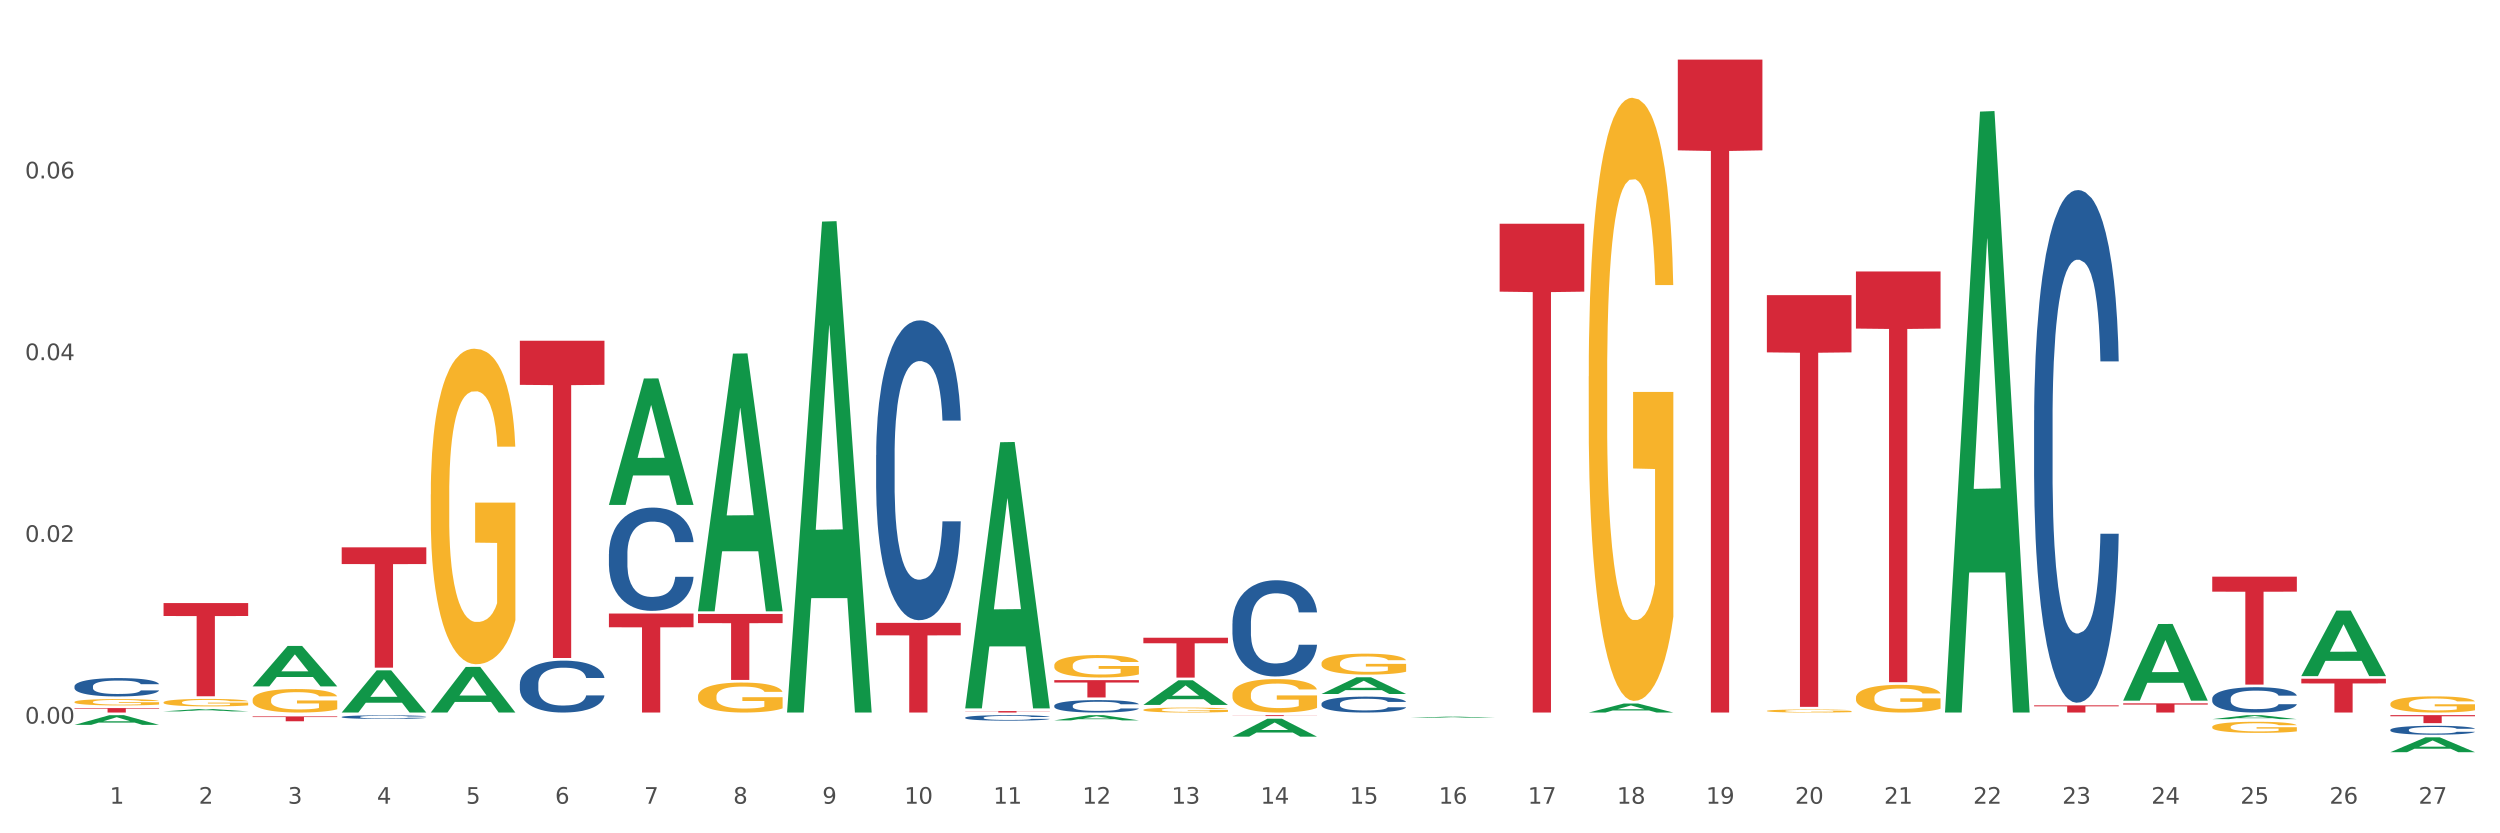 <?xml version="1.0" encoding="utf-8" standalone="no"?>
<!DOCTYPE svg PUBLIC "-//W3C//DTD SVG 1.1//EN"
  "http://www.w3.org/Graphics/SVG/1.1/DTD/svg11.dtd">
<svg xmlns:xlink="http://www.w3.org/1999/xlink" width="1080pt" height="360pt" viewBox="0 0 1080 360" xmlns="http://www.w3.org/2000/svg" version="1.1">
 <rect x="0" y="0" width="1080" height="360" fill="#333333" stroke="none"/>
 <defs>
  <style type="text/css">*{stroke-linejoin: round; stroke-linecap: butt}</style>
 </defs>
 <g id="figure_1">
  <g id="patch_1">
   <path d="M 0 360 
L 1080 360 
L 1080 0 
L 0 0 
z
" style="fill: #ffffff; stroke: #ffffff; stroke-linejoin: miter"/>
  </g>
  <g id="axes_1">
   <g id="matplotlib.axis_1">
    <g id="xtick_1">
     <g id="text_1">
      <!-- 1 -->
      <g style="fill: #4d4d4d" transform="translate(47.399 347.204) scale(0.096 -0.096)">
       <defs>
        <path id="DejaVuSans-31" d="M 794 531 
L 1825 531 
L 1825 4091 
L 703 3866 
L 703 4441 
L 1819 4666 
L 2450 4666 
L 2450 531 
L 3481 531 
L 3481 0 
L 794 0 
L 794 531 
z
" transform="scale(0.016)"/>
       </defs>
       <use xlink:href="#DejaVuSans-31"/>
      </g>
     </g>
    </g>
    <g id="xtick_2">
     <g id="text_2">
      <!-- 2 -->
      <g style="fill: #4d4d4d" transform="translate(85.878 347.204) scale(0.096 -0.096)">
       <defs>
        <path id="DejaVuSans-32" d="M 1228 531 
L 3431 531 
L 3431 0 
L 469 0 
L 469 531 
Q 828 903 1448 1529 
Q 2069 2156 2228 2338 
Q 2531 2678 2651 2914 
Q 2772 3150 2772 3378 
Q 2772 3750 2511 3984 
Q 2250 4219 1831 4219 
Q 1534 4219 1204 4116 
Q 875 4013 500 3803 
L 500 4441 
Q 881 4594 1212 4672 
Q 1544 4750 1819 4750 
Q 2544 4750 2975 4387 
Q 3406 4025 3406 3419 
Q 3406 3131 3298 2873 
Q 3191 2616 2906 2266 
Q 2828 2175 2409 1742 
Q 1991 1309 1228 531 
z
" transform="scale(0.016)"/>
       </defs>
       <use xlink:href="#DejaVuSans-32"/>
      </g>
     </g>
    </g>
    <g id="xtick_3">
     <g id="text_3">
      <!-- 3 -->
      <g style="fill: #4d4d4d" transform="translate(124.358 347.204) scale(0.096 -0.096)">
       <defs>
        <path id="DejaVuSans-33" d="M 2597 2516 
Q 3050 2419 3304 2112 
Q 3559 1806 3559 1356 
Q 3559 666 3084 287 
Q 2609 -91 1734 -91 
Q 1441 -91 1130 -33 
Q 819 25 488 141 
L 488 750 
Q 750 597 1062 519 
Q 1375 441 1716 441 
Q 2309 441 2620 675 
Q 2931 909 2931 1356 
Q 2931 1769 2642 2001 
Q 2353 2234 1838 2234 
L 1294 2234 
L 1294 2753 
L 1863 2753 
Q 2328 2753 2575 2939 
Q 2822 3125 2822 3475 
Q 2822 3834 2567 4026 
Q 2313 4219 1838 4219 
Q 1578 4219 1281 4162 
Q 984 4106 628 3988 
L 628 4550 
Q 988 4650 1302 4700 
Q 1616 4750 1894 4750 
Q 2613 4750 3031 4423 
Q 3450 4097 3450 3541 
Q 3450 3153 3228 2886 
Q 3006 2619 2597 2516 
z
" transform="scale(0.016)"/>
       </defs>
       <use xlink:href="#DejaVuSans-33"/>
      </g>
     </g>
    </g>
    <g id="xtick_4">
     <g id="text_4">
      <!-- 4 -->
      <g style="fill: #4d4d4d" transform="translate(162.838 347.204) scale(0.096 -0.096)">
       <defs>
        <path id="DejaVuSans-34" d="M 2419 4116 
L 825 1625 
L 2419 1625 
L 2419 4116 
z
M 2253 4666 
L 3047 4666 
L 3047 1625 
L 3713 1625 
L 3713 1100 
L 3047 1100 
L 3047 0 
L 2419 0 
L 2419 1100 
L 313 1100 
L 313 1709 
L 2253 4666 
z
" transform="scale(0.016)"/>
       </defs>
       <use xlink:href="#DejaVuSans-34"/>
      </g>
     </g>
    </g>
    <g id="xtick_5">
     <g id="text_5">
      <!-- 5 -->
      <g style="fill: #4d4d4d" transform="translate(201.317 347.204) scale(0.096 -0.096)">
       <defs>
        <path id="DejaVuSans-35" d="M 691 4666 
L 3169 4666 
L 3169 4134 
L 1269 4134 
L 1269 2991 
Q 1406 3038 1543 3061 
Q 1681 3084 1819 3084 
Q 2600 3084 3056 2656 
Q 3513 2228 3513 1497 
Q 3513 744 3044 326 
Q 2575 -91 1722 -91 
Q 1428 -91 1123 -41 
Q 819 9 494 109 
L 494 744 
Q 775 591 1075 516 
Q 1375 441 1709 441 
Q 2250 441 2565 725 
Q 2881 1009 2881 1497 
Q 2881 1984 2565 2268 
Q 2250 2553 1709 2553 
Q 1456 2553 1204 2497 
Q 953 2441 691 2322 
L 691 4666 
z
" transform="scale(0.016)"/>
       </defs>
       <use xlink:href="#DejaVuSans-35"/>
      </g>
     </g>
    </g>
    <g id="xtick_6">
     <g id="text_6">
      <!-- 6 -->
      <g style="fill: #4d4d4d" transform="translate(239.797 347.204) scale(0.096 -0.096)">
       <defs>
        <path id="DejaVuSans-36" d="M 2113 2584 
Q 1688 2584 1439 2293 
Q 1191 2003 1191 1497 
Q 1191 994 1439 701 
Q 1688 409 2113 409 
Q 2538 409 2786 701 
Q 3034 994 3034 1497 
Q 3034 2003 2786 2293 
Q 2538 2584 2113 2584 
z
M 3366 4563 
L 3366 3988 
Q 3128 4100 2886 4159 
Q 2644 4219 2406 4219 
Q 1781 4219 1451 3797 
Q 1122 3375 1075 2522 
Q 1259 2794 1537 2939 
Q 1816 3084 2150 3084 
Q 2853 3084 3261 2657 
Q 3669 2231 3669 1497 
Q 3669 778 3244 343 
Q 2819 -91 2113 -91 
Q 1303 -91 875 529 
Q 447 1150 447 2328 
Q 447 3434 972 4092 
Q 1497 4750 2381 4750 
Q 2619 4750 2861 4703 
Q 3103 4656 3366 4563 
z
" transform="scale(0.016)"/>
       </defs>
       <use xlink:href="#DejaVuSans-36"/>
      </g>
     </g>
    </g>
    <g id="xtick_7">
     <g id="text_7">
      <!-- 7 -->
      <g style="fill: #4d4d4d" transform="translate(278.276 347.204) scale(0.096 -0.096)">
       <defs>
        <path id="DejaVuSans-37" d="M 525 4666 
L 3525 4666 
L 3525 4397 
L 1831 0 
L 1172 0 
L 2766 4134 
L 525 4134 
L 525 4666 
z
" transform="scale(0.016)"/>
       </defs>
       <use xlink:href="#DejaVuSans-37"/>
      </g>
     </g>
    </g>
    <g id="xtick_8">
     <g id="text_8">
      <!-- 8 -->
      <g style="fill: #4d4d4d" transform="translate(316.756 347.204) scale(0.096 -0.096)">
       <defs>
        <path id="DejaVuSans-38" d="M 2034 2216 
Q 1584 2216 1326 1975 
Q 1069 1734 1069 1313 
Q 1069 891 1326 650 
Q 1584 409 2034 409 
Q 2484 409 2743 651 
Q 3003 894 3003 1313 
Q 3003 1734 2745 1975 
Q 2488 2216 2034 2216 
z
M 1403 2484 
Q 997 2584 770 2862 
Q 544 3141 544 3541 
Q 544 4100 942 4425 
Q 1341 4750 2034 4750 
Q 2731 4750 3128 4425 
Q 3525 4100 3525 3541 
Q 3525 3141 3298 2862 
Q 3072 2584 2669 2484 
Q 3125 2378 3379 2068 
Q 3634 1759 3634 1313 
Q 3634 634 3220 271 
Q 2806 -91 2034 -91 
Q 1263 -91 848 271 
Q 434 634 434 1313 
Q 434 1759 690 2068 
Q 947 2378 1403 2484 
z
M 1172 3481 
Q 1172 3119 1398 2916 
Q 1625 2713 2034 2713 
Q 2441 2713 2670 2916 
Q 2900 3119 2900 3481 
Q 2900 3844 2670 4047 
Q 2441 4250 2034 4250 
Q 1625 4250 1398 4047 
Q 1172 3844 1172 3481 
z
" transform="scale(0.016)"/>
       </defs>
       <use xlink:href="#DejaVuSans-38"/>
      </g>
     </g>
    </g>
    <g id="xtick_9">
     <g id="text_9">
      <!-- 9 -->
      <g style="fill: #4d4d4d" transform="translate(355.236 347.204) scale(0.096 -0.096)">
       <defs>
        <path id="DejaVuSans-39" d="M 703 97 
L 703 672 
Q 941 559 1184 500 
Q 1428 441 1663 441 
Q 2288 441 2617 861 
Q 2947 1281 2994 2138 
Q 2813 1869 2534 1725 
Q 2256 1581 1919 1581 
Q 1219 1581 811 2004 
Q 403 2428 403 3163 
Q 403 3881 828 4315 
Q 1253 4750 1959 4750 
Q 2769 4750 3195 4129 
Q 3622 3509 3622 2328 
Q 3622 1225 3098 567 
Q 2575 -91 1691 -91 
Q 1453 -91 1209 -44 
Q 966 3 703 97 
z
M 1959 2075 
Q 2384 2075 2632 2365 
Q 2881 2656 2881 3163 
Q 2881 3666 2632 3958 
Q 2384 4250 1959 4250 
Q 1534 4250 1286 3958 
Q 1038 3666 1038 3163 
Q 1038 2656 1286 2365 
Q 1534 2075 1959 2075 
z
" transform="scale(0.016)"/>
       </defs>
       <use xlink:href="#DejaVuSans-39"/>
      </g>
     </g>
    </g>
    <g id="xtick_10">
     <g id="text_10">
      <!-- 10 -->
      <g style="fill: #4d4d4d" transform="translate(390.661 347.204) scale(0.096 -0.096)">
       <defs>
        <path id="DejaVuSans-30" d="M 2034 4250 
Q 1547 4250 1301 3770 
Q 1056 3291 1056 2328 
Q 1056 1369 1301 889 
Q 1547 409 2034 409 
Q 2525 409 2770 889 
Q 3016 1369 3016 2328 
Q 3016 3291 2770 3770 
Q 2525 4250 2034 4250 
z
M 2034 4750 
Q 2819 4750 3233 4129 
Q 3647 3509 3647 2328 
Q 3647 1150 3233 529 
Q 2819 -91 2034 -91 
Q 1250 -91 836 529 
Q 422 1150 422 2328 
Q 422 3509 836 4129 
Q 1250 4750 2034 4750 
z
" transform="scale(0.016)"/>
       </defs>
       <use xlink:href="#DejaVuSans-31"/>
       <use xlink:href="#DejaVuSans-30" transform="translate(63.623 0)"/>
      </g>
     </g>
    </g>
    <g id="xtick_11">
     <g id="text_11">
      <!-- 11 -->
      <g style="fill: #4d4d4d" transform="translate(429.141 347.204) scale(0.096 -0.096)">
       <use xlink:href="#DejaVuSans-31"/>
       <use xlink:href="#DejaVuSans-31" transform="translate(63.623 0)"/>
      </g>
     </g>
    </g>
    <g id="xtick_12">
     <g id="text_12">
      <!-- 12 -->
      <g style="fill: #4d4d4d" transform="translate(467.62 347.204) scale(0.096 -0.096)">
       <use xlink:href="#DejaVuSans-31"/>
       <use xlink:href="#DejaVuSans-32" transform="translate(63.623 0)"/>
      </g>
     </g>
    </g>
    <g id="xtick_13">
     <g id="text_13">
      <!-- 13 -->
      <g style="fill: #4d4d4d" transform="translate(506.1 347.204) scale(0.096 -0.096)">
       <use xlink:href="#DejaVuSans-31"/>
       <use xlink:href="#DejaVuSans-33" transform="translate(63.623 0)"/>
      </g>
     </g>
    </g>
    <g id="xtick_14">
     <g id="text_14">
      <!-- 14 -->
      <g style="fill: #4d4d4d" transform="translate(544.58 347.204) scale(0.096 -0.096)">
       <use xlink:href="#DejaVuSans-31"/>
       <use xlink:href="#DejaVuSans-34" transform="translate(63.623 0)"/>
      </g>
     </g>
    </g>
    <g id="xtick_15">
     <g id="text_15">
      <!-- 15 -->
      <g style="fill: #4d4d4d" transform="translate(583.059 347.204) scale(0.096 -0.096)">
       <use xlink:href="#DejaVuSans-31"/>
       <use xlink:href="#DejaVuSans-35" transform="translate(63.623 0)"/>
      </g>
     </g>
    </g>
    <g id="xtick_16">
     <g id="text_16">
      <!-- 16 -->
      <g style="fill: #4d4d4d" transform="translate(621.539 347.204) scale(0.096 -0.096)">
       <use xlink:href="#DejaVuSans-31"/>
       <use xlink:href="#DejaVuSans-36" transform="translate(63.623 0)"/>
      </g>
     </g>
    </g>
    <g id="xtick_17">
     <g id="text_17">
      <!-- 17 -->
      <g style="fill: #4d4d4d" transform="translate(660.018 347.204) scale(0.096 -0.096)">
       <use xlink:href="#DejaVuSans-31"/>
       <use xlink:href="#DejaVuSans-37" transform="translate(63.623 0)"/>
      </g>
     </g>
    </g>
    <g id="xtick_18">
     <g id="text_18">
      <!-- 18 -->
      <g style="fill: #4d4d4d" transform="translate(698.498 347.204) scale(0.096 -0.096)">
       <use xlink:href="#DejaVuSans-31"/>
       <use xlink:href="#DejaVuSans-38" transform="translate(63.623 0)"/>
      </g>
     </g>
    </g>
    <g id="xtick_19">
     <g id="text_19">
      <!-- 19 -->
      <g style="fill: #4d4d4d" transform="translate(736.977 347.204) scale(0.096 -0.096)">
       <use xlink:href="#DejaVuSans-31"/>
       <use xlink:href="#DejaVuSans-39" transform="translate(63.623 0)"/>
      </g>
     </g>
    </g>
    <g id="xtick_20">
     <g id="text_20">
      <!-- 20 -->
      <g style="fill: #4d4d4d" transform="translate(775.457 347.204) scale(0.096 -0.096)">
       <use xlink:href="#DejaVuSans-32"/>
       <use xlink:href="#DejaVuSans-30" transform="translate(63.623 0)"/>
      </g>
     </g>
    </g>
    <g id="xtick_21">
     <g id="text_21">
      <!-- 21 -->
      <g style="fill: #4d4d4d" transform="translate(813.937 347.204) scale(0.096 -0.096)">
       <use xlink:href="#DejaVuSans-32"/>
       <use xlink:href="#DejaVuSans-31" transform="translate(63.623 0)"/>
      </g>
     </g>
    </g>
    <g id="xtick_22">
     <g id="text_22">
      <!-- 22 -->
      <g style="fill: #4d4d4d" transform="translate(852.416 347.204) scale(0.096 -0.096)">
       <use xlink:href="#DejaVuSans-32"/>
       <use xlink:href="#DejaVuSans-32" transform="translate(63.623 0)"/>
      </g>
     </g>
    </g>
    <g id="xtick_23">
     <g id="text_23">
      <!-- 23 -->
      <g style="fill: #4d4d4d" transform="translate(890.896 347.204) scale(0.096 -0.096)">
       <use xlink:href="#DejaVuSans-32"/>
       <use xlink:href="#DejaVuSans-33" transform="translate(63.623 0)"/>
      </g>
     </g>
    </g>
    <g id="xtick_24">
     <g id="text_24">
      <!-- 24 -->
      <g style="fill: #4d4d4d" transform="translate(929.375 347.204) scale(0.096 -0.096)">
       <use xlink:href="#DejaVuSans-32"/>
       <use xlink:href="#DejaVuSans-34" transform="translate(63.623 0)"/>
      </g>
     </g>
    </g>
    <g id="xtick_25">
     <g id="text_25">
      <!-- 25 -->
      <g style="fill: #4d4d4d" transform="translate(967.855 347.204) scale(0.096 -0.096)">
       <use xlink:href="#DejaVuSans-32"/>
       <use xlink:href="#DejaVuSans-35" transform="translate(63.623 0)"/>
      </g>
     </g>
    </g>
    <g id="xtick_26">
     <g id="text_26">
      <!-- 26 -->
      <g style="fill: #4d4d4d" transform="translate(1006.335 347.204) scale(0.096 -0.096)">
       <use xlink:href="#DejaVuSans-32"/>
       <use xlink:href="#DejaVuSans-36" transform="translate(63.623 0)"/>
      </g>
     </g>
    </g>
    <g id="xtick_27">
     <g id="text_27">
      <!-- 27 -->
      <g style="fill: #4d4d4d" transform="translate(1044.814 347.204) scale(0.096 -0.096)">
       <use xlink:href="#DejaVuSans-32"/>
       <use xlink:href="#DejaVuSans-37" transform="translate(63.623 0)"/>
      </g>
     </g>
    </g>
    <g id="xtick_28"/>
    <g id="xtick_29"/>
    <g id="xtick_30"/>
    <g id="xtick_31"/>
    <g id="xtick_32"/>
    <g id="xtick_33"/>
    <g id="xtick_34"/>
    <g id="xtick_35"/>
    <g id="xtick_36"/>
    <g id="xtick_37"/>
    <g id="xtick_38"/>
    <g id="xtick_39"/>
    <g id="xtick_40"/>
    <g id="xtick_41"/>
    <g id="xtick_42"/>
    <g id="xtick_43"/>
    <g id="xtick_44"/>
    <g id="xtick_45"/>
    <g id="xtick_46"/>
    <g id="xtick_47"/>
    <g id="xtick_48"/>
    <g id="xtick_49"/>
    <g id="xtick_50"/>
    <g id="xtick_51"/>
    <g id="xtick_52"/>
    <g id="xtick_53"/>
   </g>
   <g id="matplotlib.axis_2">
    <g id="ytick_1">
     <g id="text_28">
      <!-- 0.00 -->
      <g style="fill: #4d4d4d" transform="translate(10.8 312.598) scale(0.096 -0.096)">
       <defs>
        <path id="DejaVuSans-2e" d="M 684 794 
L 1344 794 
L 1344 0 
L 684 0 
L 684 794 
z
" transform="scale(0.016)"/>
       </defs>
       <use xlink:href="#DejaVuSans-30"/>
       <use xlink:href="#DejaVuSans-2e" transform="translate(63.623 0)"/>
       <use xlink:href="#DejaVuSans-30" transform="translate(95.41 0)"/>
       <use xlink:href="#DejaVuSans-30" transform="translate(159.033 0)"/>
      </g>
     </g>
    </g>
    <g id="ytick_2">
     <g id="text_29">
      <!-- 0.02 -->
      <g style="fill: #4d4d4d" transform="translate(10.8 234.091) scale(0.096 -0.096)">
       <use xlink:href="#DejaVuSans-30"/>
       <use xlink:href="#DejaVuSans-2e" transform="translate(63.623 0)"/>
       <use xlink:href="#DejaVuSans-30" transform="translate(95.41 0)"/>
       <use xlink:href="#DejaVuSans-32" transform="translate(159.033 0)"/>
      </g>
     </g>
    </g>
    <g id="ytick_3">
     <g id="text_30">
      <!-- 0.04 -->
      <g style="fill: #4d4d4d" transform="translate(10.8 155.585) scale(0.096 -0.096)">
       <use xlink:href="#DejaVuSans-30"/>
       <use xlink:href="#DejaVuSans-2e" transform="translate(63.623 0)"/>
       <use xlink:href="#DejaVuSans-30" transform="translate(95.41 0)"/>
       <use xlink:href="#DejaVuSans-34" transform="translate(159.033 0)"/>
      </g>
     </g>
    </g>
    <g id="ytick_4">
     <g id="text_31">
      <!-- 0.06 -->
      <g style="fill: #4d4d4d" transform="translate(10.8 77.078) scale(0.096 -0.096)">
       <use xlink:href="#DejaVuSans-30"/>
       <use xlink:href="#DejaVuSans-2e" transform="translate(63.623 0)"/>
       <use xlink:href="#DejaVuSans-30" transform="translate(95.41 0)"/>
       <use xlink:href="#DejaVuSans-36" transform="translate(159.033 0)"/>
      </g>
     </g>
    </g>
    <g id="ytick_5"/>
    <g id="ytick_6"/>
    <g id="ytick_7"/>
    <g id="ytick_8"/>
   </g>
   <g id="PolyCollection_1">
    <path d="M 32.175 313.143 
L 32.213 313.139 
L 47.287 308.955 
L 53.543 308.951 
L 68.731 313.151 
L 61.495 313.151 
L 58.216 312.173 
L 42.652 312.173 
L 42.539 312.189 
L 39.373 313.151 
L 32.175 313.151 
L 32.175 313.143 
L 44.611 311.589 
L 56.256 311.585 
L 50.49 309.846 
L 50.415 309.838 
L 50.34 309.85 
L 44.574 311.585 
L 44.611 311.589 
L 32.175 313.143 
z
" clip-path="url(#pbbab1bde33)" style="fill: #109648"/>
    <path d="M 532.41 308.951 
L 568.965 308.951 
L 568.965 309.006 
L 554.586 309.006 
L 554.586 309.346 
L 546.703 309.346 
L 546.703 309.006 
L 532.41 309.006 
L 532.41 308.951 
L 532.41 308.951 
z
" clip-path="url(#pbbab1bde33)" style="fill: #d62839"/>
    <path d="M 647.848 96.646 
L 684.404 96.646 
L 684.404 125.992 
L 670.024 126.19 
L 670.024 307.818 
L 662.142 307.818 
L 662.142 126.19 
L 647.848 125.992 
L 647.848 96.844 
L 647.848 96.646 
z
" clip-path="url(#pbbab1bde33)" style="fill: #d62839"/>
    <path d="M 724.808 25.759 
L 761.363 25.759 
L 761.363 64.956 
L 746.984 65.221 
L 746.984 307.818 
L 739.101 307.818 
L 739.101 65.221 
L 724.808 64.956 
L 724.808 26.024 
L 724.808 25.759 
z
" clip-path="url(#pbbab1bde33)" style="fill: #d62839"/>
    <path d="M 763.287 127.505 
L 799.843 127.505 
L 799.843 152.221 
L 785.463 152.388 
L 785.463 305.362 
L 777.58 305.362 
L 777.58 152.388 
L 763.287 152.221 
L 763.287 127.672 
L 763.287 127.505 
z
" clip-path="url(#pbbab1bde33)" style="fill: #d62839"/>
    <path d="M 801.767 117.287 
L 838.322 117.287 
L 838.322 141.944 
L 823.943 142.111 
L 823.943 294.722 
L 816.06 294.722 
L 816.06 142.111 
L 801.767 141.944 
L 801.767 117.453 
L 801.767 117.287 
z
" clip-path="url(#pbbab1bde33)" style="fill: #d62839"/>
    <path d="M 878.726 304.716 
L 915.282 304.716 
L 915.282 305.147 
L 900.902 305.15 
L 900.902 307.818 
L 893.019 307.818 
L 893.019 305.15 
L 878.726 305.147 
L 878.726 304.719 
L 878.726 304.716 
z
" clip-path="url(#pbbab1bde33)" style="fill: #d62839"/>
    <path d="M 917.206 303.827 
L 953.761 303.827 
L 953.761 304.382 
L 939.382 304.385 
L 939.382 307.818 
L 931.499 307.818 
L 931.499 304.385 
L 917.206 304.382 
L 917.206 303.831 
L 917.206 303.827 
z
" clip-path="url(#pbbab1bde33)" style="fill: #d62839"/>
    <path d="M 955.685 249.117 
L 992.241 249.117 
L 992.241 255.597 
L 977.861 255.64 
L 977.861 295.744 
L 969.978 295.744 
L 969.978 255.64 
L 955.685 255.597 
L 955.685 249.161 
L 955.685 249.117 
z
" clip-path="url(#pbbab1bde33)" style="fill: #d62839"/>
    <path d="M 994.165 293.211 
L 1030.72 293.211 
L 1030.72 295.24 
L 1016.341 295.254 
L 1016.341 307.818 
L 1008.458 307.818 
L 1008.458 295.254 
L 994.165 295.24 
L 994.165 293.224 
L 994.165 293.211 
z
" clip-path="url(#pbbab1bde33)" style="fill: #d62839"/>
    <path d="M 493.93 275.495 
L 530.486 275.495 
L 530.486 277.891 
L 516.106 277.907 
L 516.106 292.733 
L 508.223 292.733 
L 508.223 277.907 
L 493.93 277.891 
L 493.93 275.511 
L 493.93 275.495 
z
" clip-path="url(#pbbab1bde33)" style="fill: #d62839"/>
    <path d="M 1032.644 308.951 
L 1069.2 308.951 
L 1069.2 309.431 
L 1054.82 309.434 
L 1054.82 312.407 
L 1046.937 312.407 
L 1046.937 309.434 
L 1032.644 309.431 
L 1032.644 308.954 
L 1032.644 308.951 
z
" clip-path="url(#pbbab1bde33)" style="fill: #d62839"/>
    <path d="M 801.767 301.383 
L 801.81 301.372 
L 801.81 300.979 
L 801.896 300.64 
L 802.328 299.821 
L 802.975 299.143 
L 803.45 298.783 
L 803.925 298.488 
L 804.486 298.193 
L 805.176 297.887 
L 806.428 297.439 
L 807.205 297.21 
L 808.154 296.969 
L 809.881 296.62 
L 811.132 296.423 
L 812.427 296.259 
L 814.542 296.062 
L 815.923 295.975 
L 817.39 295.91 
L 819.16 295.866 
L 820.498 295.855 
L 823.433 295.888 
L 825.936 295.986 
L 827.144 296.062 
L 828.698 296.194 
L 829.518 296.281 
L 830.856 296.456 
L 832.237 296.685 
L 833.187 296.882 
L 834.611 297.253 
L 835.69 297.625 
L 836.682 298.084 
L 837.2 298.4 
L 837.589 298.695 
L 837.934 299.034 
L 838.279 299.569 
L 830.511 299.569 
L 830.209 299.187 
L 829.734 298.827 
L 829.043 298.477 
L 828.439 298.258 
L 827.403 297.985 
L 826.454 297.811 
L 825.461 297.679 
L 824.253 297.57 
L 823.303 297.516 
L 821.965 297.472 
L 819.333 297.483 
L 817.563 297.57 
L 816.355 297.679 
L 815.578 297.778 
L 814.887 297.887 
L 814.11 298.04 
L 813.204 298.269 
L 812.557 298.477 
L 811.909 298.739 
L 811.391 299.001 
L 810.917 299.307 
L 810.528 299.635 
L 810.226 299.974 
L 809.967 300.389 
L 809.751 301.077 
L 809.751 302.574 
L 809.838 302.913 
L 810.053 303.36 
L 810.312 303.699 
L 810.744 304.103 
L 811.132 304.377 
L 811.866 304.77 
L 812.686 305.098 
L 813.333 305.305 
L 813.981 305.48 
L 815.103 305.72 
L 816.355 305.917 
L 817.434 306.037 
L 818.901 306.146 
L 819.894 306.19 
L 820.757 306.212 
L 822.872 306.212 
L 824.382 306.179 
L 826.065 306.103 
L 827.36 306.004 
L 828.439 305.884 
L 829.648 305.688 
L 830.424 305.502 
L 830.424 303.218 
L 820.929 303.208 
L 820.929 301.689 
L 838.322 301.689 
L 838.322 306.146 
L 837.589 306.376 
L 836.769 306.583 
L 835.906 306.769 
L 834.611 306.999 
L 833.057 307.217 
L 831.676 307.37 
L 830.209 307.501 
L 828.482 307.621 
L 826.238 307.731 
L 824.857 307.774 
L 823.131 307.807 
L 821.102 307.818 
L 819.333 307.796 
L 817.606 307.741 
L 815.793 307.643 
L 814.024 307.501 
L 812.686 307.359 
L 811.348 307.184 
L 809.924 306.955 
L 808.802 306.736 
L 807.939 306.54 
L 806.989 306.288 
L 805.953 305.961 
L 805.176 305.666 
L 804.486 305.36 
L 803.752 304.966 
L 803.234 304.628 
L 802.716 304.202 
L 802.414 303.885 
L 802.069 303.393 
L 801.81 302.705 
L 801.767 301.383 
z
" clip-path="url(#pbbab1bde33)" style="fill: #f7b32b"/>
    <path d="M 763.287 307.106 
L 763.33 307.105 
L 763.33 307.062 
L 763.417 307.024 
L 763.848 306.934 
L 764.496 306.859 
L 764.97 306.819 
L 765.445 306.786 
L 766.006 306.754 
L 766.697 306.72 
L 767.948 306.67 
L 768.725 306.645 
L 769.675 306.618 
L 771.401 306.58 
L 772.653 306.558 
L 773.947 306.54 
L 776.062 306.518 
L 777.443 306.508 
L 778.911 306.501 
L 780.68 306.496 
L 782.018 306.495 
L 784.953 306.499 
L 787.456 306.509 
L 788.665 306.518 
L 790.218 306.532 
L 791.038 306.542 
L 792.376 306.561 
L 793.757 306.587 
L 794.707 306.609 
L 796.131 306.65 
L 797.21 306.691 
L 798.203 306.741 
L 798.721 306.776 
L 799.109 306.809 
L 799.454 306.847 
L 799.8 306.906 
L 792.031 306.906 
L 791.729 306.863 
L 791.254 306.824 
L 790.564 306.785 
L 789.959 306.761 
L 788.924 306.731 
L 787.974 306.711 
L 786.981 306.697 
L 785.773 306.685 
L 784.824 306.679 
L 783.486 306.674 
L 780.853 306.675 
L 779.083 306.685 
L 777.875 306.697 
L 777.098 306.708 
L 776.408 306.72 
L 775.631 306.737 
L 774.724 306.762 
L 774.077 306.785 
L 773.43 306.814 
L 772.912 306.843 
L 772.437 306.877 
L 772.049 306.913 
L 771.746 306.95 
L 771.487 306.996 
L 771.272 307.072 
L 771.272 307.238 
L 771.358 307.275 
L 771.574 307.325 
L 771.833 307.362 
L 772.264 307.407 
L 772.653 307.437 
L 773.386 307.481 
L 774.206 307.517 
L 774.854 307.54 
L 775.501 307.559 
L 776.623 307.586 
L 777.875 307.608 
L 778.954 307.621 
L 780.421 307.633 
L 781.414 307.638 
L 782.277 307.64 
L 784.392 307.64 
L 785.903 307.637 
L 787.586 307.628 
L 788.88 307.617 
L 789.959 307.604 
L 791.168 307.582 
L 791.945 307.562 
L 791.945 307.309 
L 782.45 307.308 
L 782.45 307.14 
L 799.843 307.14 
L 799.843 307.633 
L 799.109 307.658 
L 798.289 307.681 
L 797.426 307.702 
L 796.131 307.727 
L 794.577 307.751 
L 793.196 307.768 
L 791.729 307.783 
L 790.003 307.796 
L 787.758 307.808 
L 786.377 307.813 
L 784.651 307.817 
L 782.622 307.818 
L 780.853 307.816 
L 779.127 307.809 
L 777.314 307.799 
L 775.544 307.783 
L 774.206 307.767 
L 772.869 307.748 
L 771.444 307.722 
L 770.322 307.698 
L 769.459 307.677 
L 768.509 307.649 
L 767.474 307.613 
L 766.697 307.58 
L 766.006 307.546 
L 765.273 307.503 
L 764.755 307.465 
L 764.237 307.418 
L 763.935 307.383 
L 763.589 307.329 
L 763.33 307.252 
L 763.287 307.106 
z
" clip-path="url(#pbbab1bde33)" style="fill: #f7b32b"/>
    <path d="M 686.328 162.639 
L 686.371 162.401 
L 686.371 153.835 
L 686.458 146.457 
L 686.889 128.61 
L 687.537 113.856 
L 688.011 106.003 
L 688.486 99.577 
L 689.047 93.152 
L 689.738 86.489 
L 690.989 76.732 
L 691.766 71.735 
L 692.716 66.499 
L 694.442 58.884 
L 695.694 54.601 
L 696.988 51.031 
L 699.103 46.748 
L 700.484 44.844 
L 701.952 43.416 
L 703.721 42.465 
L 705.059 42.227 
L 707.994 42.94 
L 710.497 45.082 
L 711.706 46.748 
L 713.259 49.604 
L 714.079 51.507 
L 715.417 55.315 
L 716.798 60.312 
L 717.748 64.596 
L 719.172 72.687 
L 720.251 80.778 
L 721.244 90.772 
L 721.762 97.674 
L 722.15 104.099 
L 722.495 111.476 
L 722.841 123.136 
L 715.072 123.136 
L 714.77 114.807 
L 714.295 106.954 
L 713.605 99.339 
L 713 94.58 
L 711.964 88.631 
L 711.015 84.823 
L 710.022 81.968 
L 708.814 79.588 
L 707.864 78.398 
L 706.526 77.446 
L 703.894 77.684 
L 702.124 79.588 
L 700.916 81.968 
L 700.139 84.109 
L 699.448 86.489 
L 698.672 89.821 
L 697.765 94.818 
L 697.118 99.339 
L 696.47 105.051 
L 695.953 110.762 
L 695.478 117.425 
L 695.089 124.564 
L 694.787 131.941 
L 694.528 140.984 
L 694.312 155.976 
L 694.312 188.578 
L 694.399 195.955 
L 694.615 205.712 
L 694.874 213.089 
L 695.305 221.894 
L 695.694 227.843 
L 696.427 236.41 
L 697.247 243.549 
L 697.895 248.071 
L 698.542 251.878 
L 699.664 257.114 
L 700.916 261.397 
L 701.995 264.015 
L 703.462 266.394 
L 704.455 267.346 
L 705.318 267.822 
L 707.433 267.822 
L 708.943 267.108 
L 710.627 265.442 
L 711.921 263.301 
L 713 260.683 
L 714.209 256.4 
L 714.986 252.354 
L 714.986 202.618 
L 705.491 202.38 
L 705.491 169.303 
L 722.884 169.303 
L 722.884 266.394 
L 722.15 271.392 
L 721.33 275.913 
L 720.467 279.959 
L 719.172 284.956 
L 717.618 289.715 
L 716.237 293.047 
L 714.77 295.903 
L 713.043 298.52 
L 710.799 300.9 
L 709.418 301.852 
L 707.692 302.566 
L 705.663 302.804 
L 703.894 302.328 
L 702.167 301.138 
L 700.355 298.996 
L 698.585 295.903 
L 697.247 292.809 
L 695.909 289.002 
L 694.485 284.004 
L 693.363 279.245 
L 692.5 274.961 
L 691.55 269.488 
L 690.514 262.349 
L 689.738 255.924 
L 689.047 249.261 
L 688.313 240.694 
L 687.795 233.317 
L 687.278 224.036 
L 686.975 217.135 
L 686.63 206.426 
L 686.371 191.434 
L 686.328 162.639 
z
" clip-path="url(#pbbab1bde33)" style="fill: #f7b32b"/>
    <path d="M 570.889 286.569 
L 570.932 286.561 
L 570.932 286.263 
L 571.019 286.006 
L 571.45 285.386 
L 572.098 284.873 
L 572.572 284.6 
L 573.047 284.376 
L 573.608 284.153 
L 574.299 283.921 
L 575.55 283.582 
L 576.327 283.408 
L 577.277 283.226 
L 579.003 282.961 
L 580.255 282.812 
L 581.55 282.688 
L 583.664 282.539 
L 585.045 282.473 
L 586.513 282.423 
L 588.282 282.39 
L 589.62 282.382 
L 592.555 282.407 
L 595.058 282.481 
L 596.267 282.539 
L 597.82 282.639 
L 598.64 282.705 
L 599.978 282.837 
L 601.359 283.011 
L 602.309 283.16 
L 603.733 283.441 
L 604.812 283.722 
L 605.805 284.07 
L 606.323 284.31 
L 606.711 284.533 
L 607.056 284.79 
L 607.402 285.195 
L 599.633 285.195 
L 599.331 284.906 
L 598.856 284.633 
L 598.166 284.368 
L 597.562 284.202 
L 596.526 283.996 
L 595.576 283.863 
L 594.584 283.764 
L 593.375 283.681 
L 592.426 283.64 
L 591.088 283.607 
L 588.455 283.615 
L 586.685 283.681 
L 585.477 283.764 
L 584.7 283.838 
L 584.01 283.921 
L 583.233 284.037 
L 582.326 284.211 
L 581.679 284.368 
L 581.032 284.566 
L 580.514 284.765 
L 580.039 284.997 
L 579.651 285.245 
L 579.348 285.501 
L 579.089 285.816 
L 578.874 286.337 
L 578.874 287.471 
L 578.96 287.727 
L 579.176 288.066 
L 579.435 288.323 
L 579.866 288.629 
L 580.255 288.836 
L 580.988 289.134 
L 581.808 289.382 
L 582.456 289.539 
L 583.103 289.672 
L 584.225 289.854 
L 585.477 290.003 
L 586.556 290.094 
L 588.023 290.176 
L 589.016 290.209 
L 589.879 290.226 
L 591.994 290.226 
L 593.505 290.201 
L 595.188 290.143 
L 596.483 290.069 
L 597.562 289.978 
L 598.77 289.829 
L 599.547 289.688 
L 599.547 287.959 
L 590.052 287.951 
L 590.052 286.8 
L 607.445 286.8 
L 607.445 290.176 
L 606.711 290.35 
L 605.891 290.507 
L 605.028 290.648 
L 603.733 290.822 
L 602.18 290.987 
L 600.798 291.103 
L 599.331 291.202 
L 597.605 291.293 
L 595.36 291.376 
L 593.979 291.409 
L 592.253 291.434 
L 590.224 291.442 
L 588.455 291.426 
L 586.729 291.384 
L 584.916 291.31 
L 583.146 291.202 
L 581.808 291.095 
L 580.471 290.962 
L 579.046 290.789 
L 577.924 290.623 
L 577.061 290.474 
L 576.112 290.284 
L 575.076 290.036 
L 574.299 289.812 
L 573.608 289.581 
L 572.875 289.283 
L 572.357 289.026 
L 571.839 288.704 
L 571.537 288.464 
L 571.191 288.091 
L 570.932 287.57 
L 570.889 286.569 
z
" clip-path="url(#pbbab1bde33)" style="fill: #f7b32b"/>
    <path d="M 532.41 300.046 
L 532.453 300.033 
L 532.453 299.558 
L 532.539 299.149 
L 532.971 298.159 
L 533.618 297.341 
L 534.093 296.906 
L 534.568 296.55 
L 535.129 296.193 
L 535.819 295.824 
L 537.071 295.283 
L 537.848 295.006 
L 538.797 294.716 
L 540.524 294.293 
L 541.775 294.056 
L 543.07 293.858 
L 545.185 293.62 
L 546.566 293.515 
L 548.033 293.436 
L 549.803 293.383 
L 551.141 293.37 
L 554.075 293.409 
L 556.579 293.528 
L 557.787 293.62 
L 559.341 293.779 
L 560.161 293.884 
L 561.499 294.095 
L 562.88 294.372 
L 563.829 294.61 
L 565.254 295.059 
L 566.333 295.507 
L 567.325 296.061 
L 567.843 296.444 
L 568.232 296.8 
L 568.577 297.209 
L 568.922 297.856 
L 561.154 297.856 
L 560.851 297.394 
L 560.377 296.959 
L 559.686 296.536 
L 559.082 296.272 
L 558.046 295.943 
L 557.097 295.732 
L 556.104 295.573 
L 554.895 295.441 
L 553.946 295.375 
L 552.608 295.322 
L 549.975 295.336 
L 548.206 295.441 
L 546.997 295.573 
L 546.221 295.692 
L 545.53 295.824 
L 544.753 296.009 
L 543.847 296.286 
L 543.199 296.536 
L 542.552 296.853 
L 542.034 297.17 
L 541.559 297.539 
L 541.171 297.935 
L 540.869 298.344 
L 540.61 298.845 
L 540.394 299.677 
L 540.394 301.484 
L 540.48 301.893 
L 540.696 302.434 
L 540.955 302.843 
L 541.387 303.332 
L 541.775 303.662 
L 542.509 304.137 
L 543.329 304.532 
L 543.976 304.783 
L 544.624 304.994 
L 545.746 305.285 
L 546.997 305.522 
L 548.076 305.667 
L 549.544 305.799 
L 550.536 305.852 
L 551.4 305.878 
L 553.514 305.878 
L 555.025 305.839 
L 556.708 305.746 
L 558.003 305.628 
L 559.082 305.482 
L 560.29 305.245 
L 561.067 305.021 
L 561.067 302.263 
L 551.572 302.25 
L 551.572 300.416 
L 568.965 300.416 
L 568.965 305.799 
L 568.232 306.076 
L 567.412 306.327 
L 566.548 306.551 
L 565.254 306.828 
L 563.7 307.092 
L 562.319 307.277 
L 560.851 307.435 
L 559.125 307.58 
L 556.881 307.712 
L 555.5 307.765 
L 553.773 307.805 
L 551.745 307.818 
L 549.975 307.792 
L 548.249 307.726 
L 546.436 307.607 
L 544.667 307.435 
L 543.329 307.264 
L 541.991 307.053 
L 540.567 306.776 
L 539.445 306.512 
L 538.581 306.274 
L 537.632 305.971 
L 536.596 305.575 
L 535.819 305.219 
L 535.129 304.849 
L 534.395 304.374 
L 533.877 303.965 
L 533.359 303.45 
L 533.057 303.068 
L 532.712 302.474 
L 532.453 301.643 
L 532.41 300.046 
z
" clip-path="url(#pbbab1bde33)" style="fill: #f7b32b"/>
    <path d="M 493.93 306.666 
L 493.973 306.664 
L 493.973 306.593 
L 494.06 306.533 
L 494.491 306.386 
L 495.139 306.265 
L 495.613 306.2 
L 496.088 306.147 
L 496.649 306.095 
L 497.34 306.04 
L 498.591 305.96 
L 499.368 305.919 
L 500.318 305.875 
L 502.044 305.813 
L 503.296 305.778 
L 504.59 305.748 
L 506.705 305.713 
L 508.086 305.697 
L 509.554 305.686 
L 511.323 305.678 
L 512.661 305.676 
L 515.596 305.682 
L 518.099 305.699 
L 519.308 305.713 
L 520.861 305.737 
L 521.681 305.752 
L 523.019 305.784 
L 524.4 305.825 
L 525.35 305.86 
L 526.774 305.926 
L 527.853 305.993 
L 528.846 306.075 
L 529.364 306.132 
L 529.752 306.185 
L 530.097 306.245 
L 530.443 306.341 
L 522.674 306.341 
L 522.372 306.273 
L 521.897 306.208 
L 521.207 306.145 
L 520.602 306.106 
L 519.567 306.057 
L 518.617 306.026 
L 517.624 306.003 
L 516.416 305.983 
L 515.466 305.973 
L 514.128 305.965 
L 511.496 305.967 
L 509.726 305.983 
L 508.518 306.003 
L 507.741 306.02 
L 507.05 306.04 
L 506.274 306.067 
L 505.367 306.108 
L 504.72 306.145 
L 504.072 306.192 
L 503.555 306.239 
L 503.08 306.294 
L 502.691 306.353 
L 502.389 306.413 
L 502.13 306.488 
L 501.915 306.611 
L 501.915 306.879 
L 502.001 306.94 
L 502.217 307.02 
L 502.476 307.08 
L 502.907 307.153 
L 503.296 307.202 
L 504.029 307.272 
L 504.849 307.331 
L 505.497 307.368 
L 506.144 307.399 
L 507.266 307.442 
L 508.518 307.478 
L 509.597 307.499 
L 511.064 307.519 
L 512.057 307.526 
L 512.92 307.53 
L 515.035 307.53 
L 516.545 307.525 
L 518.229 307.511 
L 519.523 307.493 
L 520.602 307.472 
L 521.811 307.436 
L 522.588 307.403 
L 522.588 306.994 
L 513.093 306.992 
L 513.093 306.721 
L 530.486 306.721 
L 530.486 307.519 
L 529.752 307.56 
L 528.932 307.597 
L 528.069 307.63 
L 526.774 307.671 
L 525.22 307.71 
L 523.839 307.738 
L 522.372 307.761 
L 520.645 307.783 
L 518.401 307.802 
L 517.02 307.81 
L 515.294 307.816 
L 513.265 307.818 
L 511.496 307.814 
L 509.769 307.804 
L 507.957 307.787 
L 506.187 307.761 
L 504.849 307.736 
L 503.511 307.704 
L 502.087 307.663 
L 500.965 307.624 
L 500.102 307.589 
L 499.152 307.544 
L 498.117 307.485 
L 497.34 307.433 
L 496.649 307.378 
L 495.915 307.307 
L 495.398 307.247 
L 494.88 307.17 
L 494.577 307.114 
L 494.232 307.026 
L 493.973 306.902 
L 493.93 306.666 
z
" clip-path="url(#pbbab1bde33)" style="fill: #f7b32b"/>
    <path d="M 455.451 287.459 
L 455.494 287.45 
L 455.494 287.131 
L 455.58 286.856 
L 456.012 286.19 
L 456.659 285.64 
L 457.134 285.347 
L 457.608 285.108 
L 458.17 284.868 
L 458.86 284.62 
L 460.112 284.256 
L 460.889 284.07 
L 461.838 283.875 
L 463.564 283.591 
L 464.816 283.431 
L 466.111 283.298 
L 468.226 283.138 
L 469.607 283.067 
L 471.074 283.014 
L 472.844 282.978 
L 474.181 282.97 
L 477.116 282.996 
L 479.62 283.076 
L 480.828 283.138 
L 482.382 283.245 
L 483.202 283.316 
L 484.54 283.458 
L 485.921 283.644 
L 486.87 283.804 
L 488.294 284.105 
L 489.373 284.407 
L 490.366 284.78 
L 490.884 285.037 
L 491.272 285.276 
L 491.618 285.551 
L 491.963 285.986 
L 484.194 285.986 
L 483.892 285.676 
L 483.417 285.383 
L 482.727 285.099 
L 482.123 284.921 
L 481.087 284.7 
L 480.137 284.558 
L 479.145 284.451 
L 477.936 284.363 
L 476.987 284.318 
L 475.649 284.283 
L 473.016 284.292 
L 471.247 284.363 
L 470.038 284.451 
L 469.261 284.531 
L 468.571 284.62 
L 467.794 284.744 
L 466.888 284.93 
L 466.24 285.099 
L 465.593 285.312 
L 465.075 285.525 
L 464.6 285.773 
L 464.212 286.039 
L 463.91 286.314 
L 463.651 286.652 
L 463.435 287.211 
L 463.435 288.426 
L 463.521 288.701 
L 463.737 289.065 
L 463.996 289.34 
L 464.428 289.668 
L 464.816 289.89 
L 465.55 290.209 
L 466.37 290.476 
L 467.017 290.644 
L 467.664 290.786 
L 468.787 290.981 
L 470.038 291.141 
L 471.117 291.239 
L 472.585 291.327 
L 473.577 291.363 
L 474.44 291.381 
L 476.555 291.381 
L 478.066 291.354 
L 479.749 291.292 
L 481.044 291.212 
L 482.123 291.114 
L 483.331 290.955 
L 484.108 290.804 
L 484.108 288.95 
L 474.613 288.941 
L 474.613 287.707 
L 492.006 287.707 
L 492.006 291.327 
L 491.272 291.514 
L 490.452 291.682 
L 489.589 291.833 
L 488.294 292.019 
L 486.741 292.197 
L 485.36 292.321 
L 483.892 292.428 
L 482.166 292.525 
L 479.922 292.614 
L 478.541 292.649 
L 476.814 292.676 
L 474.786 292.685 
L 473.016 292.667 
L 471.29 292.623 
L 469.477 292.543 
L 467.708 292.428 
L 466.37 292.312 
L 465.032 292.17 
L 463.608 291.984 
L 462.485 291.807 
L 461.622 291.647 
L 460.673 291.443 
L 459.637 291.177 
L 458.86 290.937 
L 458.17 290.689 
L 457.436 290.369 
L 456.918 290.094 
L 456.4 289.748 
L 456.098 289.491 
L 455.753 289.092 
L 455.494 288.533 
L 455.451 287.459 
z
" clip-path="url(#pbbab1bde33)" style="fill: #f7b32b"/>
    <path d="M 301.532 300.849 
L 301.575 300.837 
L 301.575 300.411 
L 301.662 300.045 
L 302.093 299.157 
L 302.741 298.424 
L 303.215 298.033 
L 303.69 297.714 
L 304.251 297.394 
L 304.942 297.063 
L 306.193 296.578 
L 306.97 296.329 
L 307.92 296.069 
L 309.646 295.691 
L 310.898 295.478 
L 312.192 295.3 
L 314.307 295.087 
L 315.688 294.993 
L 317.156 294.922 
L 318.925 294.874 
L 320.263 294.862 
L 323.198 294.898 
L 325.701 295.004 
L 326.91 295.087 
L 328.463 295.229 
L 329.283 295.324 
L 330.621 295.513 
L 332.002 295.762 
L 332.952 295.975 
L 334.376 296.377 
L 335.455 296.779 
L 336.448 297.276 
L 336.966 297.619 
L 337.354 297.939 
L 337.699 298.305 
L 338.045 298.885 
L 330.276 298.885 
L 329.974 298.471 
L 329.499 298.081 
L 328.809 297.702 
L 328.204 297.465 
L 327.169 297.17 
L 326.219 296.98 
L 325.226 296.838 
L 324.018 296.72 
L 323.068 296.661 
L 321.731 296.613 
L 319.098 296.625 
L 317.328 296.72 
L 316.12 296.838 
L 315.343 296.945 
L 314.652 297.063 
L 313.876 297.229 
L 312.969 297.477 
L 312.322 297.702 
L 311.674 297.986 
L 311.157 298.27 
L 310.682 298.601 
L 310.293 298.956 
L 309.991 299.323 
L 309.732 299.772 
L 309.517 300.518 
L 309.517 302.139 
L 309.603 302.506 
L 309.819 302.991 
L 310.078 303.357 
L 310.509 303.795 
L 310.898 304.091 
L 311.631 304.517 
L 312.451 304.872 
L 313.099 305.097 
L 313.746 305.286 
L 314.868 305.546 
L 316.12 305.759 
L 317.199 305.889 
L 318.666 306.008 
L 319.659 306.055 
L 320.522 306.079 
L 322.637 306.079 
L 324.147 306.043 
L 325.831 305.96 
L 327.125 305.854 
L 328.204 305.724 
L 329.413 305.511 
L 330.19 305.31 
L 330.19 302.837 
L 320.695 302.825 
L 320.695 301.18 
L 338.088 301.18 
L 338.088 306.008 
L 337.354 306.256 
L 336.534 306.481 
L 335.671 306.682 
L 334.376 306.931 
L 332.822 307.167 
L 331.441 307.333 
L 329.974 307.475 
L 328.248 307.605 
L 326.003 307.723 
L 324.622 307.771 
L 322.896 307.806 
L 320.867 307.818 
L 319.098 307.794 
L 317.371 307.735 
L 315.559 307.629 
L 313.789 307.475 
L 312.451 307.321 
L 311.113 307.132 
L 309.689 306.883 
L 308.567 306.647 
L 307.704 306.434 
L 306.754 306.162 
L 305.719 305.807 
L 304.942 305.487 
L 304.251 305.156 
L 303.517 304.73 
L 303 304.363 
L 302.482 303.902 
L 302.18 303.559 
L 301.834 303.026 
L 301.575 302.281 
L 301.532 300.849 
z
" clip-path="url(#pbbab1bde33)" style="fill: #f7b32b"/>
    <path d="M 186.093 213.626 
L 186.137 213.502 
L 186.137 209.02 
L 186.223 205.16 
L 186.654 195.823 
L 187.302 188.104 
L 187.777 183.996 
L 188.251 180.634 
L 188.812 177.273 
L 189.503 173.787 
L 190.755 168.683 
L 191.531 166.068 
L 192.481 163.329 
L 194.207 159.345 
L 195.459 157.104 
L 196.754 155.237 
L 198.868 152.996 
L 200.249 152 
L 201.717 151.253 
L 203.486 150.755 
L 204.824 150.631 
L 207.759 151.004 
L 210.262 152.125 
L 211.471 152.996 
L 213.025 154.49 
L 213.845 155.486 
L 215.182 157.478 
L 216.564 160.092 
L 217.513 162.333 
L 218.937 166.566 
L 220.016 170.799 
L 221.009 176.028 
L 221.527 179.638 
L 221.915 183 
L 222.261 186.859 
L 222.606 192.96 
L 214.837 192.96 
L 214.535 188.602 
L 214.06 184.494 
L 213.37 180.51 
L 212.766 178.02 
L 211.73 174.908 
L 210.78 172.916 
L 209.788 171.422 
L 208.579 170.177 
L 207.63 169.554 
L 206.292 169.056 
L 203.659 169.181 
L 201.89 170.177 
L 200.681 171.422 
L 199.904 172.542 
L 199.214 173.787 
L 198.437 175.53 
L 197.53 178.145 
L 196.883 180.51 
L 196.236 183.498 
L 195.718 186.486 
L 195.243 189.972 
L 194.855 193.707 
L 194.553 197.566 
L 194.294 202.297 
L 194.078 210.14 
L 194.078 227.197 
L 194.164 231.056 
L 194.38 236.16 
L 194.639 240.02 
L 195.07 244.626 
L 195.459 247.739 
L 196.193 252.22 
L 197.013 255.955 
L 197.66 258.321 
L 198.307 260.313 
L 199.429 263.052 
L 200.681 265.293 
L 201.76 266.662 
L 203.227 267.907 
L 204.22 268.405 
L 205.083 268.654 
L 207.198 268.654 
L 208.709 268.281 
L 210.392 267.409 
L 211.687 266.289 
L 212.766 264.919 
L 213.974 262.678 
L 214.751 260.562 
L 214.751 234.542 
L 205.256 234.417 
L 205.256 217.112 
L 222.649 217.112 
L 222.649 267.907 
L 221.915 270.522 
L 221.095 272.887 
L 220.232 275.004 
L 218.937 277.618 
L 217.384 280.108 
L 216.003 281.851 
L 214.535 283.345 
L 212.809 284.714 
L 210.564 285.959 
L 209.183 286.457 
L 207.457 286.831 
L 205.429 286.955 
L 203.659 286.706 
L 201.933 286.084 
L 200.12 284.963 
L 198.351 283.345 
L 197.013 281.726 
L 195.675 279.734 
L 194.25 277.12 
L 193.128 274.63 
L 192.265 272.389 
L 191.316 269.526 
L 190.28 265.791 
L 189.503 262.429 
L 188.812 258.943 
L 188.079 254.461 
L 187.561 250.602 
L 187.043 245.747 
L 186.741 242.136 
L 186.395 236.534 
L 186.137 228.69 
L 186.093 213.626 
z
" clip-path="url(#pbbab1bde33)" style="fill: #f7b32b"/>
    <path d="M 955.685 314.027 
L 955.728 314.022 
L 955.728 313.864 
L 955.815 313.728 
L 956.246 313.399 
L 956.894 313.127 
L 957.368 312.982 
L 957.843 312.864 
L 958.404 312.745 
L 959.095 312.623 
L 960.346 312.443 
L 961.123 312.35 
L 962.073 312.254 
L 963.799 312.114 
L 965.051 312.035 
L 966.345 311.969 
L 968.46 311.89 
L 969.841 311.855 
L 971.309 311.828 
L 973.078 311.811 
L 974.416 311.806 
L 977.351 311.82 
L 979.854 311.859 
L 981.063 311.89 
L 982.616 311.942 
L 983.436 311.978 
L 984.774 312.048 
L 986.155 312.14 
L 987.105 312.219 
L 988.529 312.368 
L 989.608 312.517 
L 990.601 312.701 
L 991.119 312.829 
L 991.507 312.947 
L 991.852 313.083 
L 992.198 313.298 
L 984.429 313.298 
L 984.127 313.145 
L 983.652 313 
L 982.962 312.859 
L 982.357 312.772 
L 981.322 312.662 
L 980.372 312.592 
L 979.379 312.539 
L 978.171 312.495 
L 977.222 312.473 
L 975.884 312.456 
L 973.251 312.46 
L 971.481 312.495 
L 970.273 312.539 
L 969.496 312.579 
L 968.806 312.623 
L 968.029 312.684 
L 967.122 312.776 
L 966.475 312.859 
L 965.828 312.965 
L 965.31 313.07 
L 964.835 313.193 
L 964.446 313.325 
L 964.144 313.461 
L 963.885 313.627 
L 963.67 313.904 
L 963.67 314.505 
L 963.756 314.641 
L 963.972 314.821 
L 964.231 314.957 
L 964.662 315.119 
L 965.051 315.229 
L 965.784 315.387 
L 966.604 315.518 
L 967.252 315.602 
L 967.899 315.672 
L 969.021 315.768 
L 970.273 315.847 
L 971.352 315.896 
L 972.819 315.94 
L 973.812 315.957 
L 974.675 315.966 
L 976.79 315.966 
L 978.3 315.953 
L 979.984 315.922 
L 981.278 315.882 
L 982.357 315.834 
L 983.566 315.755 
L 984.343 315.681 
L 984.343 314.764 
L 974.848 314.759 
L 974.848 314.149 
L 992.241 314.149 
L 992.241 315.94 
L 991.507 316.032 
L 990.687 316.115 
L 989.824 316.19 
L 988.529 316.282 
L 986.975 316.37 
L 985.594 316.431 
L 984.127 316.484 
L 982.401 316.532 
L 980.156 316.576 
L 978.775 316.593 
L 977.049 316.606 
L 975.02 316.611 
L 973.251 316.602 
L 971.525 316.58 
L 969.712 316.541 
L 967.942 316.484 
L 966.604 316.427 
L 965.266 316.356 
L 963.842 316.264 
L 962.72 316.176 
L 961.857 316.097 
L 960.907 315.997 
L 959.872 315.865 
L 959.095 315.746 
L 958.404 315.624 
L 957.671 315.466 
L 957.153 315.33 
L 956.635 315.159 
L 956.333 315.031 
L 955.987 314.834 
L 955.728 314.557 
L 955.685 314.027 
z
" clip-path="url(#pbbab1bde33)" style="fill: #f7b32b"/>
    <path d="M 109.134 302.354 
L 109.177 302.344 
L 109.177 302.01 
L 109.264 301.723 
L 109.695 301.027 
L 110.343 300.452 
L 110.817 300.145 
L 111.292 299.895 
L 111.853 299.644 
L 112.544 299.385 
L 113.795 299.004 
L 114.572 298.81 
L 115.522 298.605 
L 117.248 298.309 
L 118.5 298.142 
L 119.794 298.002 
L 121.909 297.835 
L 123.29 297.761 
L 124.758 297.706 
L 126.527 297.668 
L 127.865 297.659 
L 130.8 297.687 
L 133.303 297.77 
L 134.512 297.835 
L 136.065 297.947 
L 136.885 298.021 
L 138.223 298.169 
L 139.604 298.364 
L 140.554 298.531 
L 141.978 298.847 
L 143.057 299.162 
L 144.05 299.552 
L 144.568 299.821 
L 144.956 300.071 
L 145.301 300.359 
L 145.647 300.813 
L 137.878 300.813 
L 137.576 300.489 
L 137.101 300.183 
L 136.411 299.886 
L 135.806 299.7 
L 134.771 299.468 
L 133.821 299.32 
L 132.828 299.208 
L 131.62 299.116 
L 130.67 299.069 
L 129.333 299.032 
L 126.7 299.041 
L 124.93 299.116 
L 123.722 299.208 
L 122.945 299.292 
L 122.254 299.385 
L 121.478 299.515 
L 120.571 299.709 
L 119.924 299.886 
L 119.277 300.108 
L 118.759 300.331 
L 118.284 300.591 
L 117.895 300.869 
L 117.593 301.157 
L 117.334 301.509 
L 117.119 302.094 
L 117.119 303.365 
L 117.205 303.652 
L 117.421 304.033 
L 117.68 304.32 
L 118.111 304.664 
L 118.5 304.896 
L 119.233 305.23 
L 120.053 305.508 
L 120.701 305.684 
L 121.348 305.833 
L 122.47 306.037 
L 123.722 306.204 
L 124.801 306.306 
L 126.268 306.398 
L 127.261 306.436 
L 128.124 306.454 
L 130.239 306.454 
L 131.749 306.426 
L 133.433 306.361 
L 134.727 306.278 
L 135.806 306.176 
L 137.015 306.009 
L 137.792 305.851 
L 137.792 303.912 
L 128.297 303.903 
L 128.297 302.613 
L 145.69 302.613 
L 145.69 306.398 
L 144.956 306.593 
L 144.136 306.77 
L 143.273 306.927 
L 141.978 307.122 
L 140.424 307.308 
L 139.043 307.438 
L 137.576 307.549 
L 135.85 307.651 
L 133.605 307.744 
L 132.224 307.781 
L 130.498 307.809 
L 128.469 307.818 
L 126.7 307.799 
L 124.974 307.753 
L 123.161 307.669 
L 121.391 307.549 
L 120.053 307.428 
L 118.715 307.28 
L 117.291 307.085 
L 116.169 306.899 
L 115.306 306.732 
L 114.356 306.519 
L 113.321 306.241 
L 112.544 305.99 
L 111.853 305.73 
L 111.119 305.397 
L 110.602 305.109 
L 110.084 304.747 
L 109.782 304.478 
L 109.436 304.061 
L 109.177 303.476 
L 109.134 302.354 
z
" clip-path="url(#pbbab1bde33)" style="fill: #f7b32b"/>
    <path d="M 455.451 293.818 
L 492.006 293.818 
L 492.006 294.858 
L 477.626 294.865 
L 477.626 301.305 
L 469.744 301.305 
L 469.744 294.865 
L 455.451 294.858 
L 455.451 293.825 
L 455.451 293.818 
z
" clip-path="url(#pbbab1bde33)" style="fill: #d62839"/>
    <path d="M 32.175 303.269 
L 32.218 303.267 
L 32.218 303.177 
L 32.304 303.099 
L 32.736 302.911 
L 33.383 302.756 
L 33.858 302.673 
L 34.333 302.605 
L 34.894 302.538 
L 35.585 302.467 
L 36.836 302.365 
L 37.613 302.312 
L 38.563 302.257 
L 40.289 302.177 
L 41.54 302.132 
L 42.835 302.094 
L 44.95 302.049 
L 46.331 302.029 
L 47.799 302.014 
L 49.568 302.004 
L 50.906 302.001 
L 53.841 302.009 
L 56.344 302.031 
L 57.552 302.049 
L 59.106 302.079 
L 59.926 302.099 
L 61.264 302.139 
L 62.645 302.192 
L 63.595 302.237 
L 65.019 302.322 
L 66.098 302.407 
L 67.091 302.513 
L 67.608 302.585 
L 67.997 302.653 
L 68.342 302.731 
L 68.687 302.853 
L 60.919 302.853 
L 60.617 302.766 
L 60.142 302.683 
L 59.451 302.603 
L 58.847 302.553 
L 57.811 302.49 
L 56.862 302.45 
L 55.869 302.42 
L 54.661 302.395 
L 53.711 302.382 
L 52.373 302.372 
L 49.741 302.375 
L 47.971 302.395 
L 46.763 302.42 
L 45.986 302.442 
L 45.295 302.467 
L 44.518 302.502 
L 43.612 302.555 
L 42.965 302.603 
L 42.317 302.663 
L 41.799 302.723 
L 41.325 302.793 
L 40.936 302.868 
L 40.634 302.946 
L 40.375 303.041 
L 40.159 303.199 
L 40.159 303.543 
L 40.246 303.62 
L 40.462 303.723 
L 40.72 303.801 
L 41.152 303.893 
L 41.54 303.956 
L 42.274 304.046 
L 43.094 304.122 
L 43.742 304.169 
L 44.389 304.209 
L 45.511 304.264 
L 46.763 304.31 
L 47.842 304.337 
L 49.309 304.362 
L 50.302 304.372 
L 51.165 304.377 
L 53.28 304.377 
L 54.79 304.37 
L 56.473 304.352 
L 57.768 304.33 
L 58.847 304.302 
L 60.056 304.257 
L 60.833 304.214 
L 60.833 303.69 
L 51.338 303.688 
L 51.338 303.34 
L 68.731 303.34 
L 68.731 304.362 
L 67.997 304.415 
L 67.177 304.462 
L 66.314 304.505 
L 65.019 304.558 
L 63.465 304.608 
L 62.084 304.643 
L 60.617 304.673 
L 58.89 304.7 
L 56.646 304.726 
L 55.265 304.736 
L 53.539 304.743 
L 51.51 304.746 
L 49.741 304.741 
L 48.014 304.728 
L 46.202 304.705 
L 44.432 304.673 
L 43.094 304.64 
L 41.756 304.6 
L 40.332 304.548 
L 39.21 304.497 
L 38.347 304.452 
L 37.397 304.395 
L 36.361 304.32 
L 35.585 304.252 
L 34.894 304.182 
L 34.16 304.091 
L 33.642 304.014 
L 33.124 303.916 
L 32.822 303.843 
L 32.477 303.731 
L 32.218 303.573 
L 32.175 303.269 
z
" clip-path="url(#pbbab1bde33)" style="fill: #f7b32b"/>
    <path d="M 1032.644 315.275 
L 1032.688 315.272 
L 1032.688 315.173 
L 1032.817 315.039 
L 1033.293 314.792 
L 1033.897 314.605 
L 1034.935 314.386 
L 1035.496 314.295 
L 1036.231 314.192 
L 1037.743 314.026 
L 1039.472 313.885 
L 1040.681 313.808 
L 1041.589 313.758 
L 1043.62 313.67 
L 1044.786 313.631 
L 1045.996 313.6 
L 1047.033 313.578 
L 1048.762 313.554 
L 1050.144 313.543 
L 1051.743 313.54 
L 1053.083 313.543 
L 1054.854 313.557 
L 1057.447 313.6 
L 1058.441 313.624 
L 1059.78 313.667 
L 1061.163 313.723 
L 1062.286 313.78 
L 1063.583 313.861 
L 1064.922 313.967 
L 1066.219 314.101 
L 1067.126 314.224 
L 1067.86 314.355 
L 1068.509 314.513 
L 1068.984 314.686 
L 1069.2 314.831 
L 1061.293 314.831 
L 1061.077 314.7 
L 1060.644 314.559 
L 1060.212 314.464 
L 1059.737 314.386 
L 1059.002 314.298 
L 1058.354 314.242 
L 1057.274 314.175 
L 1056.28 314.132 
L 1055.459 314.108 
L 1054.465 314.086 
L 1052.348 314.065 
L 1050.836 314.065 
L 1049.885 314.072 
L 1048.718 314.09 
L 1047.725 314.115 
L 1046.558 314.157 
L 1045.651 314.203 
L 1044.743 314.263 
L 1044.225 314.305 
L 1043.447 314.383 
L 1042.928 314.446 
L 1042.237 314.556 
L 1041.848 314.633 
L 1041.157 314.834 
L 1040.854 314.983 
L 1040.725 315.085 
L 1040.638 315.198 
L 1040.638 315.748 
L 1040.897 315.995 
L 1041.114 316.101 
L 1041.459 316.221 
L 1042.107 316.376 
L 1043.058 316.528 
L 1044.052 316.637 
L 1044.873 316.704 
L 1045.651 316.753 
L 1046.428 316.792 
L 1047.379 316.828 
L 1048.157 316.849 
L 1049.323 316.87 
L 1050.706 316.88 
L 1051.786 316.88 
L 1053.99 316.863 
L 1054.984 316.845 
L 1055.935 316.82 
L 1056.972 316.782 
L 1057.793 316.739 
L 1058.268 316.708 
L 1059.046 316.641 
L 1059.651 316.57 
L 1060.169 316.489 
L 1060.515 316.418 
L 1060.904 316.312 
L 1061.206 316.193 
L 1061.293 316.129 
L 1069.2 316.129 
L 1069.027 316.256 
L 1068.725 316.38 
L 1068.12 316.545 
L 1067.644 316.641 
L 1066.91 316.757 
L 1066.132 316.856 
L 1065.052 316.965 
L 1064.058 317.046 
L 1063.021 317.117 
L 1061.898 317.18 
L 1059.867 317.269 
L 1059.132 317.293 
L 1057.577 317.336 
L 1056.367 317.36 
L 1054.595 317.385 
L 1052.78 317.399 
L 1050.879 317.403 
L 1049.194 317.396 
L 1047.336 317.374 
L 1046.169 317.353 
L 1044.873 317.321 
L 1043.36 317.272 
L 1041.935 317.212 
L 1040.595 317.142 
L 1039.342 317.06 
L 1038.175 316.969 
L 1036.663 316.817 
L 1035.539 316.669 
L 1034.718 316.531 
L 1034.157 316.415 
L 1033.595 316.267 
L 1033.293 316.164 
L 1032.817 315.917 
L 1032.644 315.688 
L 1032.644 315.275 
z
" clip-path="url(#pbbab1bde33)" style="fill: #255c99"/>
    <path d="M 955.685 301.793 
L 955.728 301.783 
L 955.728 301.503 
L 955.858 301.123 
L 956.333 300.424 
L 956.938 299.894 
L 957.975 299.275 
L 958.537 299.015 
L 959.272 298.725 
L 960.784 298.255 
L 962.512 297.856 
L 963.722 297.636 
L 964.63 297.496 
L 966.661 297.246 
L 967.827 297.136 
L 969.037 297.046 
L 970.074 296.986 
L 971.803 296.916 
L 973.185 296.886 
L 974.784 296.876 
L 976.124 296.886 
L 977.895 296.926 
L 980.488 297.046 
L 981.482 297.116 
L 982.821 297.236 
L 984.204 297.396 
L 985.327 297.556 
L 986.624 297.786 
L 987.963 298.085 
L 989.259 298.465 
L 990.167 298.815 
L 990.901 299.185 
L 991.549 299.634 
L 992.025 300.124 
L 992.241 300.534 
L 984.333 300.534 
L 984.117 300.164 
L 983.685 299.764 
L 983.253 299.494 
L 982.778 299.275 
L 982.043 299.025 
L 981.395 298.865 
L 980.315 298.675 
L 979.321 298.555 
L 978.5 298.485 
L 977.506 298.425 
L 975.389 298.365 
L 973.877 298.365 
L 972.926 298.385 
L 971.759 298.435 
L 970.765 298.505 
L 969.599 298.625 
L 968.691 298.755 
L 967.784 298.925 
L 967.265 299.045 
L 966.488 299.265 
L 965.969 299.444 
L 965.278 299.754 
L 964.889 299.974 
L 964.198 300.544 
L 963.895 300.963 
L 963.765 301.253 
L 963.679 301.573 
L 963.679 303.132 
L 963.938 303.831 
L 964.154 304.131 
L 964.5 304.471 
L 965.148 304.91 
L 966.099 305.34 
L 967.093 305.65 
L 967.914 305.839 
L 968.691 305.979 
L 969.469 306.089 
L 970.42 306.189 
L 971.198 306.249 
L 972.364 306.309 
L 973.747 306.339 
L 974.827 306.339 
L 977.031 306.289 
L 978.025 306.239 
L 978.975 306.169 
L 980.012 306.059 
L 980.833 305.939 
L 981.309 305.849 
L 982.086 305.66 
L 982.691 305.46 
L 983.21 305.23 
L 983.556 305.03 
L 983.945 304.73 
L 984.247 304.391 
L 984.333 304.211 
L 992.241 304.211 
L 992.068 304.57 
L 991.766 304.92 
L 991.161 305.39 
L 990.685 305.66 
L 989.951 305.989 
L 989.173 306.269 
L 988.093 306.579 
L 987.099 306.809 
L 986.062 307.009 
L 984.938 307.188 
L 982.907 307.438 
L 982.173 307.508 
L 980.617 307.628 
L 979.407 307.698 
L 977.636 307.768 
L 975.821 307.808 
L 973.92 307.818 
L 972.235 307.798 
L 970.377 307.738 
L 969.21 307.678 
L 967.914 307.588 
L 966.401 307.448 
L 964.975 307.278 
L 963.636 307.078 
L 962.383 306.849 
L 961.216 306.589 
L 959.704 306.159 
L 958.58 305.74 
L 957.759 305.35 
L 957.198 305.02 
L 956.636 304.6 
L 956.333 304.311 
L 955.858 303.611 
L 955.685 302.962 
L 955.685 301.793 
z
" clip-path="url(#pbbab1bde33)" style="fill: #255c99"/>
    <path d="M 878.726 181.617 
L 878.769 181.415 
L 878.769 175.751 
L 878.899 168.065 
L 879.374 153.907 
L 879.979 143.187 
L 881.016 130.646 
L 881.578 125.387 
L 882.312 119.522 
L 883.825 110.015 
L 885.553 101.925 
L 886.763 97.475 
L 887.67 94.643 
L 889.701 89.586 
L 890.868 87.362 
L 892.078 85.541 
L 893.115 84.328 
L 894.843 82.912 
L 896.226 82.305 
L 897.825 82.103 
L 899.164 82.305 
L 900.936 83.114 
L 903.529 85.541 
L 904.522 86.957 
L 905.862 89.384 
L 907.245 92.62 
L 908.368 95.857 
L 909.664 100.509 
L 911.004 106.577 
L 912.3 114.263 
L 913.208 121.342 
L 913.942 128.826 
L 914.59 137.928 
L 915.066 147.839 
L 915.282 156.132 
L 907.374 156.132 
L 907.158 148.648 
L 906.726 140.557 
L 906.294 135.096 
L 905.819 130.646 
L 905.084 125.59 
L 904.436 122.353 
L 903.356 118.51 
L 902.362 116.083 
L 901.541 114.667 
L 900.547 113.454 
L 898.43 112.24 
L 896.917 112.24 
L 895.967 112.645 
L 894.8 113.656 
L 893.806 115.072 
L 892.64 117.499 
L 891.732 120.128 
L 890.825 123.567 
L 890.306 125.994 
L 889.529 130.444 
L 889.01 134.085 
L 888.319 140.355 
L 887.93 144.805 
L 887.238 156.334 
L 886.936 164.829 
L 886.806 170.695 
L 886.72 177.167 
L 886.72 208.721 
L 886.979 222.879 
L 887.195 228.947 
L 887.541 235.824 
L 888.189 244.724 
L 889.14 253.421 
L 890.133 259.691 
L 890.954 263.534 
L 891.732 266.366 
L 892.51 268.591 
L 893.461 270.614 
L 894.238 271.827 
L 895.405 273.041 
L 896.788 273.648 
L 897.868 273.648 
L 900.072 272.636 
L 901.066 271.625 
L 902.016 270.209 
L 903.053 267.984 
L 903.874 265.557 
L 904.35 263.737 
L 905.127 259.894 
L 905.732 255.848 
L 906.251 251.196 
L 906.596 247.151 
L 906.985 241.083 
L 907.288 234.206 
L 907.374 230.565 
L 915.282 230.565 
L 915.109 237.847 
L 914.806 244.926 
L 914.201 254.433 
L 913.726 259.894 
L 912.992 266.568 
L 912.214 272.232 
L 911.133 278.502 
L 910.14 283.154 
L 909.103 287.199 
L 907.979 290.84 
L 905.948 295.897 
L 905.214 297.313 
L 903.658 299.74 
L 902.448 301.156 
L 900.677 302.572 
L 898.862 303.381 
L 896.961 303.583 
L 895.275 303.178 
L 893.417 301.965 
L 892.251 300.751 
L 890.954 298.931 
L 889.442 296.099 
L 888.016 292.661 
L 886.677 288.615 
L 885.424 283.963 
L 884.257 278.704 
L 882.745 270.007 
L 881.621 261.512 
L 880.8 253.623 
L 880.238 246.949 
L 879.677 238.454 
L 879.374 232.588 
L 878.899 218.429 
L 878.726 205.282 
L 878.726 181.617 
z
" clip-path="url(#pbbab1bde33)" style="fill: #255c99"/>
    <path d="M 570.889 304.031 
L 570.932 304.025 
L 570.932 303.849 
L 571.062 303.61 
L 571.537 303.171 
L 572.142 302.838 
L 573.179 302.448 
L 573.741 302.285 
L 574.476 302.103 
L 575.988 301.808 
L 577.716 301.557 
L 578.926 301.419 
L 579.834 301.331 
L 581.865 301.174 
L 583.031 301.105 
L 584.241 301.048 
L 585.278 301.01 
L 587.007 300.966 
L 588.389 300.948 
L 589.988 300.941 
L 591.328 300.948 
L 593.099 300.973 
L 595.692 301.048 
L 596.686 301.092 
L 598.025 301.167 
L 599.408 301.268 
L 600.531 301.368 
L 601.828 301.513 
L 603.167 301.701 
L 604.463 301.94 
L 605.371 302.16 
L 606.105 302.392 
L 606.754 302.675 
L 607.229 302.982 
L 607.445 303.24 
L 599.537 303.24 
L 599.321 303.007 
L 598.889 302.756 
L 598.457 302.587 
L 597.982 302.448 
L 597.247 302.291 
L 596.599 302.191 
L 595.519 302.072 
L 594.525 301.996 
L 593.704 301.952 
L 592.71 301.915 
L 590.593 301.877 
L 589.081 301.877 
L 588.13 301.89 
L 586.963 301.921 
L 585.97 301.965 
L 584.803 302.04 
L 583.895 302.122 
L 582.988 302.229 
L 582.47 302.304 
L 581.692 302.442 
L 581.173 302.555 
L 580.482 302.75 
L 580.093 302.888 
L 579.402 303.246 
L 579.099 303.51 
L 578.97 303.692 
L 578.883 303.893 
L 578.883 304.873 
L 579.142 305.312 
L 579.358 305.501 
L 579.704 305.714 
L 580.352 305.99 
L 581.303 306.26 
L 582.297 306.455 
L 583.118 306.574 
L 583.895 306.662 
L 584.673 306.731 
L 585.624 306.794 
L 586.402 306.832 
L 587.568 306.87 
L 588.951 306.888 
L 590.031 306.888 
L 592.235 306.857 
L 593.229 306.826 
L 594.179 306.782 
L 595.216 306.713 
L 596.037 306.637 
L 596.513 306.581 
L 597.291 306.461 
L 597.895 306.336 
L 598.414 306.191 
L 598.76 306.066 
L 599.149 305.877 
L 599.451 305.664 
L 599.537 305.551 
L 607.445 305.551 
L 607.272 305.777 
L 606.97 305.997 
L 606.365 306.292 
L 605.889 306.461 
L 605.155 306.669 
L 604.377 306.845 
L 603.297 307.039 
L 602.303 307.184 
L 601.266 307.309 
L 600.142 307.422 
L 598.112 307.579 
L 597.377 307.623 
L 595.821 307.699 
L 594.612 307.743 
L 592.84 307.787 
L 591.025 307.812 
L 589.124 307.818 
L 587.439 307.805 
L 585.581 307.768 
L 584.414 307.73 
L 583.118 307.673 
L 581.605 307.586 
L 580.179 307.479 
L 578.84 307.353 
L 577.587 307.209 
L 576.42 307.045 
L 574.908 306.775 
L 573.784 306.512 
L 572.963 306.267 
L 572.402 306.06 
L 571.84 305.796 
L 571.537 305.614 
L 571.062 305.174 
L 570.889 304.766 
L 570.889 304.031 
z
" clip-path="url(#pbbab1bde33)" style="fill: #255c99"/>
    <path d="M 532.41 269.344 
L 532.453 269.306 
L 532.453 268.243 
L 532.583 266.8 
L 533.058 264.143 
L 533.663 262.131 
L 534.7 259.777 
L 535.262 258.79 
L 535.996 257.689 
L 537.508 255.904 
L 539.237 254.386 
L 540.447 253.55 
L 541.354 253.019 
L 543.385 252.07 
L 544.552 251.652 
L 545.762 251.31 
L 546.799 251.083 
L 548.527 250.817 
L 549.91 250.703 
L 551.508 250.665 
L 552.848 250.703 
L 554.62 250.855 
L 557.212 251.31 
L 558.206 251.576 
L 559.546 252.032 
L 560.928 252.639 
L 562.052 253.247 
L 563.348 254.12 
L 564.688 255.259 
L 565.984 256.702 
L 566.891 258.03 
L 567.626 259.435 
L 568.274 261.143 
L 568.749 263.004 
L 568.965 264.56 
L 561.058 264.56 
L 560.842 263.156 
L 560.41 261.637 
L 559.978 260.612 
L 559.502 259.777 
L 558.768 258.828 
L 558.12 258.22 
L 557.039 257.499 
L 556.046 257.043 
L 555.225 256.777 
L 554.231 256.55 
L 552.113 256.322 
L 550.601 256.322 
L 549.65 256.398 
L 548.484 256.588 
L 547.49 256.853 
L 546.323 257.309 
L 545.416 257.803 
L 544.508 258.448 
L 543.99 258.904 
L 543.212 259.739 
L 542.694 260.422 
L 542.002 261.599 
L 541.613 262.434 
L 540.922 264.598 
L 540.62 266.193 
L 540.49 267.294 
L 540.404 268.509 
L 540.404 274.431 
L 540.663 277.089 
L 540.879 278.228 
L 541.225 279.519 
L 541.873 281.189 
L 542.823 282.822 
L 543.817 283.998 
L 544.638 284.72 
L 545.416 285.251 
L 546.194 285.669 
L 547.144 286.049 
L 547.922 286.276 
L 549.089 286.504 
L 550.471 286.618 
L 551.552 286.618 
L 553.755 286.428 
L 554.749 286.238 
L 555.7 285.973 
L 556.737 285.555 
L 557.558 285.099 
L 558.033 284.758 
L 558.811 284.036 
L 559.416 283.277 
L 559.934 282.404 
L 560.28 281.645 
L 560.669 280.506 
L 560.971 279.215 
L 561.058 278.531 
L 568.965 278.531 
L 568.792 279.898 
L 568.49 281.227 
L 567.885 283.011 
L 567.41 284.036 
L 566.675 285.289 
L 565.897 286.352 
L 564.817 287.529 
L 563.823 288.402 
L 562.786 289.162 
L 561.663 289.845 
L 559.632 290.794 
L 558.897 291.06 
L 557.342 291.516 
L 556.132 291.781 
L 554.36 292.047 
L 552.546 292.199 
L 550.644 292.237 
L 548.959 292.161 
L 547.101 291.933 
L 545.934 291.705 
L 544.638 291.364 
L 543.126 290.832 
L 541.7 290.187 
L 540.36 289.427 
L 539.107 288.554 
L 537.941 287.567 
L 536.428 285.935 
L 535.305 284.34 
L 534.484 282.859 
L 533.922 281.607 
L 533.36 280.012 
L 533.058 278.911 
L 532.583 276.254 
L 532.41 273.786 
L 532.41 269.344 
z
" clip-path="url(#pbbab1bde33)" style="fill: #255c99"/>
    <path d="M 455.451 304.855 
L 455.494 304.85 
L 455.494 304.712 
L 455.623 304.526 
L 456.099 304.182 
L 456.704 303.921 
L 457.741 303.617 
L 458.302 303.489 
L 459.037 303.346 
L 460.549 303.116 
L 462.278 302.919 
L 463.488 302.811 
L 464.395 302.742 
L 466.426 302.619 
L 467.593 302.565 
L 468.802 302.521 
L 469.839 302.491 
L 471.568 302.457 
L 472.951 302.442 
L 474.549 302.437 
L 475.889 302.442 
L 477.66 302.462 
L 480.253 302.521 
L 481.247 302.555 
L 482.586 302.614 
L 483.969 302.693 
L 485.093 302.772 
L 486.389 302.885 
L 487.728 303.032 
L 489.025 303.219 
L 489.932 303.391 
L 490.667 303.572 
L 491.315 303.794 
L 491.79 304.034 
L 492.006 304.236 
L 484.099 304.236 
L 483.883 304.054 
L 483.451 303.857 
L 483.018 303.725 
L 482.543 303.617 
L 481.809 303.494 
L 481.16 303.415 
L 480.08 303.322 
L 479.086 303.263 
L 478.265 303.229 
L 477.272 303.199 
L 475.154 303.17 
L 473.642 303.17 
L 472.691 303.179 
L 471.525 303.204 
L 470.531 303.238 
L 469.364 303.297 
L 468.457 303.361 
L 467.549 303.445 
L 467.031 303.504 
L 466.253 303.612 
L 465.734 303.7 
L 465.043 303.853 
L 464.654 303.961 
L 463.963 304.241 
L 463.66 304.447 
L 463.531 304.59 
L 463.444 304.747 
L 463.444 305.513 
L 463.704 305.857 
L 463.92 306.005 
L 464.265 306.172 
L 464.913 306.388 
L 465.864 306.599 
L 466.858 306.752 
L 467.679 306.845 
L 468.457 306.914 
L 469.234 306.968 
L 470.185 307.017 
L 470.963 307.046 
L 472.13 307.076 
L 473.512 307.091 
L 474.593 307.091 
L 476.796 307.066 
L 477.79 307.042 
L 478.741 307.007 
L 479.778 306.953 
L 480.599 306.894 
L 481.074 306.85 
L 481.852 306.757 
L 482.457 306.658 
L 482.975 306.545 
L 483.321 306.447 
L 483.71 306.3 
L 484.012 306.133 
L 484.099 306.044 
L 492.006 306.044 
L 491.833 306.221 
L 491.531 306.393 
L 490.926 306.624 
L 490.451 306.757 
L 489.716 306.919 
L 488.938 307.056 
L 487.858 307.209 
L 486.864 307.322 
L 485.827 307.42 
L 484.704 307.508 
L 482.673 307.631 
L 481.938 307.666 
L 480.383 307.725 
L 479.173 307.759 
L 477.401 307.793 
L 475.586 307.813 
L 473.685 307.818 
L 472 307.808 
L 470.142 307.779 
L 468.975 307.749 
L 467.679 307.705 
L 466.167 307.636 
L 464.741 307.553 
L 463.401 307.454 
L 462.148 307.341 
L 460.981 307.214 
L 459.469 307.002 
L 458.346 306.796 
L 457.525 306.604 
L 456.963 306.442 
L 456.401 306.236 
L 456.099 306.093 
L 455.623 305.749 
L 455.451 305.43 
L 455.451 304.855 
z
" clip-path="url(#pbbab1bde33)" style="fill: #255c99"/>
    <path d="M 416.971 310.02 
L 417.014 310.018 
L 417.014 309.957 
L 417.144 309.874 
L 417.619 309.722 
L 418.224 309.607 
L 419.261 309.472 
L 419.823 309.416 
L 420.557 309.353 
L 422.07 309.251 
L 423.798 309.164 
L 425.008 309.116 
L 425.915 309.085 
L 427.946 309.031 
L 429.113 309.007 
L 430.323 308.988 
L 431.36 308.975 
L 433.088 308.959 
L 434.471 308.953 
L 436.07 308.951 
L 437.409 308.953 
L 439.181 308.962 
L 441.773 308.988 
L 442.767 309.003 
L 444.107 309.029 
L 445.489 309.064 
L 446.613 309.098 
L 447.909 309.148 
L 449.249 309.214 
L 450.545 309.296 
L 451.452 309.372 
L 452.187 309.453 
L 452.835 309.551 
L 453.31 309.657 
L 453.527 309.746 
L 445.619 309.746 
L 445.403 309.666 
L 444.971 309.579 
L 444.539 309.52 
L 444.064 309.472 
L 443.329 309.418 
L 442.681 309.383 
L 441.601 309.342 
L 440.607 309.316 
L 439.786 309.301 
L 438.792 309.288 
L 436.675 309.274 
L 435.162 309.274 
L 434.212 309.279 
L 433.045 309.29 
L 432.051 309.305 
L 430.885 309.331 
L 429.977 309.359 
L 429.07 309.396 
L 428.551 309.422 
L 427.773 309.47 
L 427.255 309.509 
L 426.564 309.577 
L 426.175 309.624 
L 425.483 309.748 
L 425.181 309.84 
L 425.051 309.903 
L 424.965 309.972 
L 424.965 310.311 
L 425.224 310.463 
L 425.44 310.528 
L 425.786 310.602 
L 426.434 310.698 
L 427.385 310.791 
L 428.378 310.859 
L 429.199 310.9 
L 429.977 310.931 
L 430.755 310.954 
L 431.706 310.976 
L 432.483 310.989 
L 433.65 311.002 
L 435.033 311.009 
L 436.113 311.009 
L 438.317 310.998 
L 439.31 310.987 
L 440.261 310.972 
L 441.298 310.948 
L 442.119 310.922 
L 442.594 310.902 
L 443.372 310.861 
L 443.977 310.817 
L 444.496 310.768 
L 444.841 310.724 
L 445.23 310.659 
L 445.533 310.585 
L 445.619 310.546 
L 453.527 310.546 
L 453.354 310.624 
L 453.051 310.7 
L 452.446 310.802 
L 451.971 310.861 
L 451.236 310.933 
L 450.459 310.994 
L 449.378 311.061 
L 448.385 311.111 
L 447.348 311.154 
L 446.224 311.193 
L 444.193 311.248 
L 443.459 311.263 
L 441.903 311.289 
L 440.693 311.304 
L 438.922 311.32 
L 437.107 311.328 
L 435.206 311.33 
L 433.52 311.326 
L 431.662 311.313 
L 430.496 311.3 
L 429.199 311.28 
L 427.687 311.25 
L 426.261 311.213 
L 424.922 311.17 
L 423.668 311.12 
L 422.502 311.063 
L 420.989 310.97 
L 419.866 310.878 
L 419.045 310.794 
L 418.483 310.722 
L 417.922 310.631 
L 417.619 310.568 
L 417.144 310.415 
L 416.971 310.274 
L 416.971 310.02 
z
" clip-path="url(#pbbab1bde33)" style="fill: #255c99"/>
    <path d="M 378.491 196.6 
L 378.535 196.482 
L 378.535 193.169 
L 378.664 188.674 
L 379.139 180.393 
L 379.744 174.123 
L 380.781 166.789 
L 381.343 163.713 
L 382.078 160.282 
L 383.59 154.722 
L 385.318 149.99 
L 386.528 147.387 
L 387.436 145.731 
L 389.467 142.774 
L 390.633 141.472 
L 391.843 140.408 
L 392.88 139.698 
L 394.609 138.87 
L 395.991 138.515 
L 397.59 138.397 
L 398.93 138.515 
L 400.701 138.988 
L 403.294 140.408 
L 404.288 141.236 
L 405.627 142.655 
L 407.01 144.548 
L 408.133 146.441 
L 409.43 149.162 
L 410.769 152.711 
L 412.065 157.206 
L 412.973 161.347 
L 413.707 165.724 
L 414.356 171.047 
L 414.831 176.844 
L 415.047 181.694 
L 407.14 181.694 
L 406.923 177.317 
L 406.491 172.585 
L 406.059 169.391 
L 405.584 166.789 
L 404.849 163.831 
L 404.201 161.938 
L 403.121 159.691 
L 402.127 158.271 
L 401.306 157.443 
L 400.312 156.733 
L 398.195 156.023 
L 396.683 156.023 
L 395.732 156.26 
L 394.565 156.851 
L 393.572 157.679 
L 392.405 159.099 
L 391.498 160.637 
L 390.59 162.648 
L 390.072 164.068 
L 389.294 166.67 
L 388.775 168.8 
L 388.084 172.467 
L 387.695 175.07 
L 387.004 181.813 
L 386.701 186.781 
L 386.572 190.212 
L 386.485 193.997 
L 386.485 212.452 
L 386.744 220.733 
L 386.96 224.282 
L 387.306 228.304 
L 387.954 233.51 
L 388.905 238.597 
L 389.899 242.264 
L 390.72 244.512 
L 391.498 246.168 
L 392.275 247.469 
L 393.226 248.652 
L 394.004 249.362 
L 395.17 250.072 
L 396.553 250.426 
L 397.633 250.426 
L 399.837 249.835 
L 400.831 249.244 
L 401.781 248.415 
L 402.819 247.114 
L 403.64 245.695 
L 404.115 244.63 
L 404.893 242.382 
L 405.498 240.016 
L 406.016 237.295 
L 406.362 234.929 
L 406.751 231.38 
L 407.053 227.358 
L 407.14 225.229 
L 415.047 225.229 
L 414.874 229.487 
L 414.572 233.628 
L 413.967 239.188 
L 413.491 242.382 
L 412.757 246.286 
L 411.979 249.598 
L 410.899 253.266 
L 409.905 255.987 
L 408.868 258.353 
L 407.744 260.482 
L 405.714 263.439 
L 404.979 264.268 
L 403.423 265.687 
L 402.214 266.515 
L 400.442 267.343 
L 398.627 267.817 
L 396.726 267.935 
L 395.041 267.698 
L 393.183 266.988 
L 392.016 266.279 
L 390.72 265.214 
L 389.207 263.558 
L 387.781 261.547 
L 386.442 259.181 
L 385.189 256.46 
L 384.022 253.384 
L 382.51 248.297 
L 381.386 243.329 
L 380.565 238.715 
L 380.004 234.811 
L 379.442 229.842 
L 379.139 226.412 
L 378.664 218.131 
L 378.491 210.441 
L 378.491 196.6 
z
" clip-path="url(#pbbab1bde33)" style="fill: #255c99"/>
    <path d="M 263.053 239.325 
L 263.096 239.285 
L 263.096 238.144 
L 263.225 236.595 
L 263.701 233.742 
L 264.306 231.582 
L 265.343 229.056 
L 265.904 227.996 
L 266.639 226.814 
L 268.151 224.899 
L 269.88 223.269 
L 271.09 222.372 
L 271.997 221.802 
L 274.028 220.783 
L 275.195 220.335 
L 276.404 219.968 
L 277.441 219.723 
L 279.17 219.438 
L 280.553 219.316 
L 282.151 219.275 
L 283.491 219.316 
L 285.262 219.479 
L 287.855 219.968 
L 288.849 220.253 
L 290.188 220.742 
L 291.571 221.394 
L 292.695 222.046 
L 293.991 222.984 
L 295.33 224.206 
L 296.627 225.755 
L 297.534 227.181 
L 298.269 228.689 
L 298.917 230.523 
L 299.392 232.52 
L 299.608 234.191 
L 291.701 234.191 
L 291.485 232.683 
L 291.053 231.053 
L 290.62 229.952 
L 290.145 229.056 
L 289.411 228.037 
L 288.762 227.385 
L 287.682 226.611 
L 286.688 226.122 
L 285.867 225.836 
L 284.874 225.592 
L 282.756 225.347 
L 281.244 225.347 
L 280.293 225.429 
L 279.127 225.632 
L 278.133 225.918 
L 276.966 226.407 
L 276.059 226.937 
L 275.151 227.629 
L 274.633 228.118 
L 273.855 229.015 
L 273.337 229.749 
L 272.645 231.012 
L 272.256 231.908 
L 271.565 234.231 
L 271.262 235.943 
L 271.133 237.125 
L 271.046 238.429 
L 271.046 244.786 
L 271.306 247.639 
L 271.522 248.862 
L 271.867 250.247 
L 272.516 252.04 
L 273.466 253.793 
L 274.46 255.056 
L 275.281 255.83 
L 276.059 256.401 
L 276.837 256.849 
L 277.787 257.257 
L 278.565 257.501 
L 279.732 257.746 
L 281.114 257.868 
L 282.195 257.868 
L 284.398 257.664 
L 285.392 257.46 
L 286.343 257.175 
L 287.38 256.727 
L 288.201 256.238 
L 288.676 255.871 
L 289.454 255.097 
L 290.059 254.282 
L 290.577 253.344 
L 290.923 252.529 
L 291.312 251.307 
L 291.614 249.921 
L 291.701 249.188 
L 299.608 249.188 
L 299.435 250.655 
L 299.133 252.081 
L 298.528 253.996 
L 298.053 255.097 
L 297.318 256.442 
L 296.54 257.583 
L 295.46 258.846 
L 294.466 259.783 
L 293.429 260.598 
L 292.306 261.332 
L 290.275 262.351 
L 289.54 262.636 
L 287.985 263.125 
L 286.775 263.41 
L 285.003 263.696 
L 283.188 263.859 
L 281.287 263.899 
L 279.602 263.818 
L 277.744 263.573 
L 276.577 263.329 
L 275.281 262.962 
L 273.769 262.392 
L 272.343 261.699 
L 271.003 260.884 
L 269.75 259.946 
L 268.583 258.887 
L 267.071 257.134 
L 265.948 255.423 
L 265.127 253.833 
L 264.565 252.489 
L 264.003 250.777 
L 263.701 249.595 
L 263.225 246.742 
L 263.053 244.094 
L 263.053 239.325 
z
" clip-path="url(#pbbab1bde33)" style="fill: #255c99"/>
    <path d="M 416.971 307.169 
L 453.527 307.169 
L 453.527 307.259 
L 439.147 307.26 
L 439.147 307.818 
L 431.264 307.818 
L 431.264 307.26 
L 416.971 307.259 
L 416.971 307.169 
L 416.971 307.169 
z
" clip-path="url(#pbbab1bde33)" style="fill: #d62839"/>
    <path d="M 224.573 295.47 
L 224.616 295.45 
L 224.616 294.876 
L 224.746 294.098 
L 225.221 292.665 
L 225.826 291.58 
L 226.863 290.31 
L 227.425 289.778 
L 228.159 289.184 
L 229.672 288.221 
L 231.4 287.402 
L 232.61 286.952 
L 233.517 286.665 
L 235.548 286.153 
L 236.715 285.928 
L 237.925 285.744 
L 238.962 285.621 
L 240.69 285.478 
L 242.073 285.416 
L 243.672 285.396 
L 245.011 285.416 
L 246.783 285.498 
L 249.375 285.744 
L 250.369 285.887 
L 251.709 286.133 
L 253.092 286.46 
L 254.215 286.788 
L 255.511 287.259 
L 256.851 287.873 
L 258.147 288.651 
L 259.054 289.368 
L 259.789 290.126 
L 260.437 291.047 
L 260.913 292.051 
L 261.129 292.89 
L 253.221 292.89 
L 253.005 292.133 
L 252.573 291.313 
L 252.141 290.761 
L 251.666 290.31 
L 250.931 289.798 
L 250.283 289.471 
L 249.203 289.081 
L 248.209 288.836 
L 247.388 288.692 
L 246.394 288.57 
L 244.277 288.447 
L 242.764 288.447 
L 241.814 288.488 
L 240.647 288.59 
L 239.653 288.733 
L 238.487 288.979 
L 237.579 289.245 
L 236.672 289.593 
L 236.153 289.839 
L 235.375 290.29 
L 234.857 290.658 
L 234.166 291.293 
L 233.777 291.743 
L 233.085 292.911 
L 232.783 293.771 
L 232.653 294.365 
L 232.567 295.02 
L 232.567 298.214 
L 232.826 299.648 
L 233.042 300.262 
L 233.388 300.958 
L 234.036 301.859 
L 234.987 302.74 
L 235.98 303.374 
L 236.801 303.763 
L 237.579 304.05 
L 238.357 304.275 
L 239.308 304.48 
L 240.085 304.603 
L 241.252 304.726 
L 242.635 304.787 
L 243.715 304.787 
L 245.919 304.685 
L 246.912 304.583 
L 247.863 304.439 
L 248.9 304.214 
L 249.721 303.968 
L 250.196 303.784 
L 250.974 303.395 
L 251.579 302.985 
L 252.098 302.514 
L 252.443 302.105 
L 252.832 301.491 
L 253.135 300.794 
L 253.221 300.426 
L 261.129 300.426 
L 260.956 301.163 
L 260.653 301.88 
L 260.048 302.842 
L 259.573 303.395 
L 258.838 304.071 
L 258.061 304.644 
L 256.98 305.279 
L 255.987 305.75 
L 254.95 306.159 
L 253.826 306.528 
L 251.795 307.04 
L 251.061 307.183 
L 249.505 307.429 
L 248.295 307.572 
L 246.524 307.716 
L 244.709 307.797 
L 242.808 307.818 
L 241.122 307.777 
L 239.264 307.654 
L 238.098 307.531 
L 236.801 307.347 
L 235.289 307.06 
L 233.863 306.712 
L 232.524 306.303 
L 231.27 305.832 
L 230.104 305.299 
L 228.591 304.419 
L 227.468 303.559 
L 226.647 302.76 
L 226.085 302.084 
L 225.524 301.224 
L 225.221 300.631 
L 224.746 299.197 
L 224.573 297.866 
L 224.573 295.47 
z
" clip-path="url(#pbbab1bde33)" style="fill: #255c99"/>
    <path d="M 32.175 296.494 
L 32.218 296.487 
L 32.218 296.284 
L 32.348 296.008 
L 32.823 295.501 
L 33.428 295.116 
L 34.465 294.666 
L 35.027 294.478 
L 35.761 294.267 
L 37.274 293.927 
L 39.002 293.636 
L 40.212 293.477 
L 41.119 293.375 
L 43.15 293.194 
L 44.317 293.114 
L 45.527 293.049 
L 46.564 293.005 
L 48.292 292.955 
L 49.675 292.933 
L 51.274 292.926 
L 52.613 292.933 
L 54.385 292.962 
L 56.978 293.049 
L 57.971 293.1 
L 59.311 293.187 
L 60.694 293.303 
L 61.817 293.419 
L 63.113 293.586 
L 64.453 293.803 
L 65.749 294.079 
L 66.657 294.333 
L 67.391 294.601 
L 68.039 294.928 
L 68.515 295.283 
L 68.731 295.58 
L 60.823 295.58 
L 60.607 295.312 
L 60.175 295.022 
L 59.743 294.826 
L 59.268 294.666 
L 58.533 294.485 
L 57.885 294.369 
L 56.805 294.231 
L 55.811 294.144 
L 54.99 294.093 
L 53.996 294.05 
L 51.879 294.006 
L 50.366 294.006 
L 49.416 294.021 
L 48.249 294.057 
L 47.255 294.108 
L 46.089 294.195 
L 45.181 294.289 
L 44.274 294.413 
L 43.755 294.5 
L 42.977 294.659 
L 42.459 294.79 
L 41.768 295.015 
L 41.379 295.174 
L 40.687 295.588 
L 40.385 295.892 
L 40.255 296.103 
L 40.169 296.335 
L 40.169 297.466 
L 40.428 297.974 
L 40.644 298.192 
L 40.99 298.438 
L 41.638 298.758 
L 42.589 299.07 
L 43.582 299.294 
L 44.403 299.432 
L 45.181 299.534 
L 45.959 299.614 
L 46.91 299.686 
L 47.687 299.73 
L 48.854 299.773 
L 50.237 299.795 
L 51.317 299.795 
L 53.521 299.759 
L 54.515 299.722 
L 55.465 299.672 
L 56.502 299.592 
L 57.323 299.505 
L 57.798 299.439 
L 58.576 299.302 
L 59.181 299.157 
L 59.7 298.99 
L 60.045 298.845 
L 60.434 298.627 
L 60.737 298.38 
L 60.823 298.25 
L 68.731 298.25 
L 68.558 298.511 
L 68.255 298.765 
L 67.65 299.106 
L 67.175 299.302 
L 66.44 299.541 
L 65.663 299.744 
L 64.582 299.969 
L 63.589 300.136 
L 62.552 300.281 
L 61.428 300.411 
L 59.397 300.593 
L 58.663 300.644 
L 57.107 300.731 
L 55.897 300.781 
L 54.126 300.832 
L 52.311 300.861 
L 50.41 300.868 
L 48.724 300.854 
L 46.866 300.81 
L 45.7 300.767 
L 44.403 300.702 
L 42.891 300.6 
L 41.465 300.477 
L 40.126 300.332 
L 38.873 300.165 
L 37.706 299.976 
L 36.194 299.664 
L 35.07 299.36 
L 34.249 299.077 
L 33.687 298.837 
L 33.126 298.533 
L 32.823 298.322 
L 32.348 297.815 
L 32.175 297.343 
L 32.175 296.494 
z
" clip-path="url(#pbbab1bde33)" style="fill: #255c99"/>
    <path d="M 32.175 305.878 
L 68.731 305.878 
L 68.731 306.148 
L 54.351 306.15 
L 54.351 307.818 
L 46.468 307.818 
L 46.468 306.15 
L 32.175 306.148 
L 32.175 305.88 
L 32.175 305.878 
z
" clip-path="url(#pbbab1bde33)" style="fill: #d62839"/>
    <path d="M 70.655 260.514 
L 107.21 260.514 
L 107.21 266.112 
L 92.831 266.15 
L 92.831 300.8 
L 84.948 300.8 
L 84.948 266.15 
L 70.655 266.112 
L 70.655 260.552 
L 70.655 260.514 
z
" clip-path="url(#pbbab1bde33)" style="fill: #d62839"/>
    <path d="M 109.134 309.477 
L 145.69 309.477 
L 145.69 309.769 
L 131.31 309.771 
L 131.31 311.578 
L 123.427 311.578 
L 123.427 309.771 
L 109.134 309.769 
L 109.134 309.479 
L 109.134 309.477 
z
" clip-path="url(#pbbab1bde33)" style="fill: #d62839"/>
    <path d="M 147.614 236.437 
L 184.169 236.437 
L 184.169 243.664 
L 169.79 243.713 
L 169.79 288.44 
L 161.907 288.44 
L 161.907 243.713 
L 147.614 243.664 
L 147.614 236.486 
L 147.614 236.437 
z
" clip-path="url(#pbbab1bde33)" style="fill: #d62839"/>
    <path d="M 224.573 147.208 
L 261.129 147.208 
L 261.129 166.254 
L 246.749 166.383 
L 246.749 284.263 
L 238.866 284.263 
L 238.866 166.383 
L 224.573 166.254 
L 224.573 147.336 
L 224.573 147.208 
z
" clip-path="url(#pbbab1bde33)" style="fill: #d62839"/>
    <path d="M 263.053 265.032 
L 299.608 265.032 
L 299.608 270.978 
L 285.228 271.018 
L 285.228 307.818 
L 277.346 307.818 
L 277.346 271.018 
L 263.053 270.978 
L 263.053 265.072 
L 263.053 265.032 
z
" clip-path="url(#pbbab1bde33)" style="fill: #d62839"/>
    <path d="M 301.532 265.227 
L 338.088 265.227 
L 338.088 269.188 
L 323.708 269.215 
L 323.708 293.73 
L 315.825 293.73 
L 315.825 269.215 
L 301.532 269.188 
L 301.532 265.254 
L 301.532 265.227 
z
" clip-path="url(#pbbab1bde33)" style="fill: #d62839"/>
    <path d="M 378.491 269.068 
L 415.047 269.068 
L 415.047 274.453 
L 400.667 274.489 
L 400.667 307.818 
L 392.784 307.818 
L 392.784 274.489 
L 378.491 274.453 
L 378.491 269.104 
L 378.491 269.068 
z
" clip-path="url(#pbbab1bde33)" style="fill: #d62839"/>
    <path d="M 147.614 309.716 
L 147.657 309.714 
L 147.657 309.674 
L 147.787 309.62 
L 148.262 309.52 
L 148.867 309.444 
L 149.904 309.355 
L 150.466 309.318 
L 151.2 309.276 
L 152.713 309.209 
L 154.441 309.152 
L 155.651 309.121 
L 156.558 309.1 
L 158.589 309.065 
L 159.756 309.049 
L 160.966 309.036 
L 162.003 309.027 
L 163.731 309.017 
L 165.114 309.013 
L 166.713 309.012 
L 168.052 309.013 
L 169.824 309.019 
L 172.416 309.036 
L 173.41 309.046 
L 174.75 309.063 
L 176.132 309.086 
L 177.256 309.109 
L 178.552 309.142 
L 179.892 309.185 
L 181.188 309.239 
L 182.095 309.289 
L 182.83 309.342 
L 183.478 309.407 
L 183.953 309.477 
L 184.169 309.535 
L 176.262 309.535 
L 176.046 309.483 
L 175.614 309.425 
L 175.182 309.387 
L 174.706 309.355 
L 173.972 309.319 
L 173.324 309.296 
L 172.243 309.269 
L 171.25 309.252 
L 170.429 309.242 
L 169.435 309.234 
L 167.318 309.225 
L 165.805 309.225 
L 164.855 309.228 
L 163.688 309.235 
L 162.694 309.245 
L 161.527 309.262 
L 160.62 309.281 
L 159.713 309.305 
L 159.194 309.322 
L 158.416 309.354 
L 157.898 309.379 
L 157.206 309.424 
L 156.817 309.455 
L 156.126 309.537 
L 155.824 309.597 
L 155.694 309.638 
L 155.608 309.684 
L 155.608 309.907 
L 155.867 310.008 
L 156.083 310.051 
L 156.429 310.099 
L 157.077 310.162 
L 158.027 310.224 
L 159.021 310.268 
L 159.842 310.295 
L 160.62 310.315 
L 161.398 310.331 
L 162.348 310.345 
L 163.126 310.354 
L 164.293 310.363 
L 165.676 310.367 
L 166.756 310.367 
L 168.959 310.36 
L 169.953 310.352 
L 170.904 310.342 
L 171.941 310.327 
L 172.762 310.31 
L 173.237 310.297 
L 174.015 310.27 
L 174.62 310.241 
L 175.139 310.208 
L 175.484 310.179 
L 175.873 310.136 
L 176.176 310.088 
L 176.262 310.062 
L 184.169 310.062 
L 183.997 310.114 
L 183.694 310.164 
L 183.089 310.231 
L 182.614 310.27 
L 181.879 310.317 
L 181.101 310.357 
L 180.021 310.401 
L 179.027 310.434 
L 177.99 310.463 
L 176.867 310.488 
L 174.836 310.524 
L 174.101 310.534 
L 172.546 310.551 
L 171.336 310.561 
L 169.564 310.571 
L 167.75 310.577 
L 165.848 310.579 
L 164.163 310.576 
L 162.305 310.567 
L 161.138 310.559 
L 159.842 310.546 
L 158.33 310.526 
L 156.904 310.501 
L 155.564 310.473 
L 154.311 310.44 
L 153.145 310.403 
L 151.632 310.341 
L 150.509 310.281 
L 149.688 310.225 
L 149.126 310.178 
L 148.564 310.118 
L 148.262 310.076 
L 147.787 309.976 
L 147.614 309.883 
L 147.614 309.716 
z
" clip-path="url(#pbbab1bde33)" style="fill: #255c99"/>
    <path d="M 70.655 303.429 
L 70.698 303.426 
L 70.698 303.319 
L 70.784 303.228 
L 71.216 303.006 
L 71.863 302.823 
L 72.338 302.725 
L 72.813 302.645 
L 73.374 302.565 
L 74.064 302.482 
L 75.316 302.361 
L 76.093 302.299 
L 77.042 302.234 
L 78.768 302.139 
L 80.02 302.086 
L 81.315 302.042 
L 83.43 301.989 
L 84.811 301.965 
L 86.278 301.947 
L 88.048 301.935 
L 89.386 301.932 
L 92.32 301.941 
L 94.824 301.968 
L 96.032 301.989 
L 97.586 302.024 
L 98.406 302.048 
L 99.744 302.095 
L 101.125 302.157 
L 102.074 302.21 
L 103.499 302.311 
L 104.578 302.412 
L 105.57 302.536 
L 106.088 302.621 
L 106.477 302.701 
L 106.822 302.793 
L 107.167 302.938 
L 99.398 302.938 
L 99.096 302.834 
L 98.622 302.737 
L 97.931 302.642 
L 97.327 302.583 
L 96.291 302.509 
L 95.341 302.462 
L 94.349 302.426 
L 93.14 302.397 
L 92.191 302.382 
L 90.853 302.37 
L 88.22 302.373 
L 86.451 302.397 
L 85.242 302.426 
L 84.465 302.453 
L 83.775 302.482 
L 82.998 302.524 
L 82.092 302.586 
L 81.444 302.642 
L 80.797 302.713 
L 80.279 302.784 
L 79.804 302.867 
L 79.416 302.956 
L 79.114 303.047 
L 78.855 303.16 
L 78.639 303.346 
L 78.639 303.751 
L 78.725 303.843 
L 78.941 303.964 
L 79.2 304.056 
L 79.632 304.165 
L 80.02 304.239 
L 80.754 304.345 
L 81.574 304.434 
L 82.221 304.49 
L 82.869 304.538 
L 83.991 304.603 
L 85.242 304.656 
L 86.321 304.688 
L 87.789 304.718 
L 88.781 304.73 
L 89.645 304.736 
L 91.759 304.736 
L 93.27 304.727 
L 94.953 304.706 
L 96.248 304.68 
L 97.327 304.647 
L 98.535 304.594 
L 99.312 304.544 
L 99.312 303.926 
L 89.817 303.923 
L 89.817 303.512 
L 107.21 303.512 
L 107.21 304.718 
L 106.477 304.78 
L 105.656 304.836 
L 104.793 304.887 
L 103.499 304.949 
L 101.945 305.008 
L 100.564 305.049 
L 99.096 305.085 
L 97.37 305.117 
L 95.126 305.147 
L 93.745 305.159 
L 92.018 305.168 
L 89.99 305.17 
L 88.22 305.165 
L 86.494 305.15 
L 84.681 305.123 
L 82.912 305.085 
L 81.574 305.046 
L 80.236 304.999 
L 78.812 304.937 
L 77.689 304.878 
L 76.826 304.825 
L 75.877 304.756 
L 74.841 304.668 
L 74.064 304.588 
L 73.374 304.505 
L 72.64 304.399 
L 72.122 304.307 
L 71.604 304.192 
L 71.302 304.106 
L 70.957 303.973 
L 70.698 303.787 
L 70.655 303.429 
z
" clip-path="url(#pbbab1bde33)" style="fill: #f7b32b"/>
    <path d="M 1032.644 304.059 
L 1032.688 304.053 
L 1032.688 303.823 
L 1032.774 303.625 
L 1033.205 303.146 
L 1033.853 302.751 
L 1034.328 302.54 
L 1034.802 302.368 
L 1035.363 302.195 
L 1036.054 302.017 
L 1037.306 301.755 
L 1038.082 301.621 
L 1039.032 301.481 
L 1040.758 301.276 
L 1042.01 301.162 
L 1043.305 301.066 
L 1045.419 300.951 
L 1046.801 300.9 
L 1048.268 300.862 
L 1050.037 300.836 
L 1051.375 300.83 
L 1054.31 300.849 
L 1056.813 300.906 
L 1058.022 300.951 
L 1059.576 301.028 
L 1060.396 301.079 
L 1061.734 301.181 
L 1063.115 301.315 
L 1064.064 301.43 
L 1065.488 301.647 
L 1066.567 301.864 
L 1067.56 302.132 
L 1068.078 302.317 
L 1068.466 302.489 
L 1068.812 302.687 
L 1069.157 303 
L 1061.388 303 
L 1061.086 302.776 
L 1060.611 302.566 
L 1059.921 302.361 
L 1059.317 302.234 
L 1058.281 302.074 
L 1057.331 301.972 
L 1056.339 301.896 
L 1055.13 301.832 
L 1054.181 301.8 
L 1052.843 301.774 
L 1050.21 301.781 
L 1048.441 301.832 
L 1047.232 301.896 
L 1046.455 301.953 
L 1045.765 302.017 
L 1044.988 302.106 
L 1044.082 302.24 
L 1043.434 302.361 
L 1042.787 302.515 
L 1042.269 302.668 
L 1041.794 302.846 
L 1041.406 303.038 
L 1041.104 303.236 
L 1040.845 303.478 
L 1040.629 303.88 
L 1040.629 304.755 
L 1040.715 304.952 
L 1040.931 305.214 
L 1041.19 305.412 
L 1041.621 305.648 
L 1042.01 305.808 
L 1042.744 306.037 
L 1043.564 306.229 
L 1044.211 306.35 
L 1044.858 306.452 
L 1045.98 306.593 
L 1047.232 306.707 
L 1048.311 306.778 
L 1049.778 306.841 
L 1050.771 306.867 
L 1051.634 306.88 
L 1053.749 306.88 
L 1055.26 306.861 
L 1056.943 306.816 
L 1058.238 306.759 
L 1059.317 306.688 
L 1060.525 306.573 
L 1061.302 306.465 
L 1061.302 305.131 
L 1051.807 305.125 
L 1051.807 304.238 
L 1069.2 304.238 
L 1069.2 306.841 
L 1068.466 306.976 
L 1067.646 307.097 
L 1066.783 307.205 
L 1065.488 307.339 
L 1063.935 307.467 
L 1062.554 307.556 
L 1061.086 307.633 
L 1059.36 307.703 
L 1057.116 307.767 
L 1055.734 307.792 
L 1054.008 307.812 
L 1051.98 307.818 
L 1050.21 307.805 
L 1048.484 307.773 
L 1046.671 307.716 
L 1044.902 307.633 
L 1043.564 307.55 
L 1042.226 307.448 
L 1040.801 307.314 
L 1039.679 307.186 
L 1038.816 307.071 
L 1037.867 306.924 
L 1036.831 306.733 
L 1036.054 306.561 
L 1035.363 306.382 
L 1034.63 306.152 
L 1034.112 305.954 
L 1033.594 305.706 
L 1033.292 305.52 
L 1032.947 305.233 
L 1032.688 304.831 
L 1032.644 304.059 
z
" clip-path="url(#pbbab1bde33)" style="fill: #f7b32b"/>
    <path d="M 609.369 310.116 
L 609.407 310.116 
L 624.481 309.609 
L 630.737 309.609 
L 645.924 310.117 
L 638.689 310.117 
L 635.41 309.999 
L 619.846 309.999 
L 619.733 310.001 
L 616.567 310.117 
L 609.369 310.117 
L 609.369 310.116 
L 621.805 309.928 
L 633.45 309.928 
L 627.684 309.717 
L 627.609 309.716 
L 627.534 309.718 
L 621.768 309.928 
L 621.805 309.928 
L 609.369 310.116 
z
" clip-path="url(#pbbab1bde33)" style="fill: #109648"/>
    <path d="M 1032.644 324.937 
L 1032.682 324.931 
L 1047.757 318.541 
L 1054.012 318.535 
L 1069.2 324.95 
L 1061.964 324.95 
L 1058.686 323.456 
L 1043.121 323.456 
L 1043.008 323.48 
L 1039.842 324.95 
L 1032.644 324.95 
L 1032.644 324.937 
L 1045.081 322.565 
L 1056.726 322.558 
L 1050.96 319.902 
L 1050.885 319.89 
L 1050.809 319.909 
L 1045.043 322.558 
L 1045.081 322.565 
L 1032.644 324.937 
z
" clip-path="url(#pbbab1bde33)" style="fill: #109648"/>
    <path d="M 994.165 292.025 
L 994.202 291.998 
L 1009.277 263.79 
L 1015.533 263.763 
L 1030.72 292.078 
L 1023.485 292.078 
L 1020.206 285.484 
L 1004.642 285.484 
L 1004.529 285.591 
L 1001.363 292.078 
L 994.165 292.078 
L 994.165 292.025 
L 1006.601 281.55 
L 1018.246 281.523 
L 1012.48 269.798 
L 1012.405 269.745 
L 1012.33 269.825 
L 1006.564 281.523 
L 1006.601 281.55 
L 994.165 292.025 
z
" clip-path="url(#pbbab1bde33)" style="fill: #109648"/>
    <path d="M 955.685 310.67 
L 955.723 310.669 
L 970.797 308.952 
L 977.053 308.951 
L 992.241 310.674 
L 985.005 310.674 
L 981.726 310.272 
L 966.162 310.272 
L 966.049 310.279 
L 962.883 310.674 
L 955.685 310.674 
L 955.685 310.67 
L 968.122 310.033 
L 979.767 310.031 
L 974.001 309.318 
L 973.925 309.315 
L 973.85 309.32 
L 968.084 310.031 
L 968.122 310.033 
L 955.685 310.67 
z
" clip-path="url(#pbbab1bde33)" style="fill: #109648"/>
    <path d="M 917.206 302.632 
L 917.243 302.601 
L 932.318 269.575 
L 938.574 269.544 
L 953.761 302.694 
L 946.525 302.694 
L 943.247 294.975 
L 927.682 294.975 
L 927.569 295.099 
L 924.404 302.694 
L 917.206 302.694 
L 917.206 302.632 
L 929.642 290.368 
L 941.287 290.337 
L 935.521 276.61 
L 935.446 276.547 
L 935.37 276.641 
L 929.604 290.337 
L 929.642 290.368 
L 917.206 302.632 
z
" clip-path="url(#pbbab1bde33)" style="fill: #109648"/>
    <path d="M 840.246 307.33 
L 840.284 307.086 
L 855.359 48.212 
L 861.615 47.968 
L 876.802 307.818 
L 869.566 307.818 
L 866.288 247.308 
L 850.723 247.308 
L 850.61 248.284 
L 847.444 307.818 
L 840.246 307.818 
L 840.246 307.33 
L 852.683 211.198 
L 864.328 210.954 
L 858.562 103.354 
L 858.487 102.866 
L 858.411 103.598 
L 852.645 210.954 
L 852.683 211.198 
L 840.246 307.33 
z
" clip-path="url(#pbbab1bde33)" style="fill: #109648"/>
    <path d="M 686.328 307.811 
L 686.366 307.807 
L 701.44 303.94 
L 707.696 303.937 
L 722.884 307.818 
L 715.648 307.818 
L 712.369 306.914 
L 696.805 306.914 
L 696.692 306.929 
L 693.526 307.818 
L 686.328 307.818 
L 686.328 307.811 
L 698.765 306.375 
L 710.41 306.371 
L 704.644 304.764 
L 704.568 304.757 
L 704.493 304.768 
L 698.727 306.371 
L 698.765 306.375 
L 686.328 307.811 
z
" clip-path="url(#pbbab1bde33)" style="fill: #109648"/>
    <path d="M 570.889 299.795 
L 570.927 299.788 
L 586.001 292.582 
L 592.257 292.575 
L 607.445 299.808 
L 600.209 299.808 
L 596.93 298.124 
L 581.366 298.124 
L 581.253 298.151 
L 578.087 299.808 
L 570.889 299.808 
L 570.889 299.795 
L 583.326 297.119 
L 594.971 297.112 
L 589.205 294.117 
L 589.129 294.103 
L 589.054 294.124 
L 583.288 297.112 
L 583.326 297.119 
L 570.889 299.795 
z
" clip-path="url(#pbbab1bde33)" style="fill: #109648"/>
    <path d="M 532.41 318.238 
L 532.447 318.231 
L 547.522 310.486 
L 553.778 310.479 
L 568.965 318.253 
L 561.73 318.253 
L 558.451 316.443 
L 542.886 316.443 
L 542.773 316.472 
L 539.608 318.253 
L 532.41 318.253 
L 532.41 318.238 
L 544.846 315.362 
L 556.491 315.355 
L 550.725 312.136 
L 550.65 312.121 
L 550.574 312.143 
L 544.808 315.355 
L 544.846 315.362 
L 532.41 318.238 
z
" clip-path="url(#pbbab1bde33)" style="fill: #109648"/>
    <path d="M 493.93 304.523 
L 493.968 304.513 
L 509.042 293.876 
L 515.298 293.866 
L 530.486 304.543 
L 523.25 304.543 
L 519.971 302.057 
L 504.407 302.057 
L 504.294 302.097 
L 501.128 304.543 
L 493.93 304.543 
L 493.93 304.523 
L 506.367 300.573 
L 518.012 300.563 
L 512.246 296.142 
L 512.17 296.121 
L 512.095 296.152 
L 506.329 300.563 
L 506.367 300.573 
L 493.93 304.523 
z
" clip-path="url(#pbbab1bde33)" style="fill: #109648"/>
    <path d="M 455.451 311.204 
L 455.488 311.202 
L 470.563 308.953 
L 476.819 308.951 
L 492.006 311.208 
L 484.77 311.208 
L 481.492 310.682 
L 465.927 310.682 
L 465.814 310.691 
L 462.649 311.208 
L 455.451 311.208 
L 455.451 311.204 
L 467.887 310.369 
L 479.532 310.367 
L 473.766 309.432 
L 473.691 309.428 
L 473.615 309.434 
L 467.849 310.367 
L 467.887 310.369 
L 455.451 311.204 
z
" clip-path="url(#pbbab1bde33)" style="fill: #109648"/>
    <path d="M 416.971 305.82 
L 417.009 305.712 
L 432.083 191.043 
L 438.339 190.935 
L 453.527 306.036 
L 446.291 306.036 
L 443.012 279.233 
L 427.448 279.233 
L 427.335 279.665 
L 424.169 306.036 
L 416.971 306.036 
L 416.971 305.82 
L 429.407 263.238 
L 441.052 263.13 
L 435.286 215.468 
L 435.211 215.252 
L 435.136 215.576 
L 429.37 263.13 
L 429.407 263.238 
L 416.971 305.82 
z
" clip-path="url(#pbbab1bde33)" style="fill: #109648"/>
    <path d="M 340.012 307.419 
L 340.049 307.22 
L 355.124 95.734 
L 361.38 95.535 
L 376.567 307.818 
L 369.332 307.818 
L 366.053 258.385 
L 350.488 258.385 
L 350.375 259.182 
L 347.21 307.818 
L 340.012 307.818 
L 340.012 307.419 
L 352.448 228.884 
L 364.093 228.685 
L 358.327 140.782 
L 358.252 140.383 
L 358.176 140.981 
L 352.41 228.685 
L 352.448 228.884 
L 340.012 307.419 
z
" clip-path="url(#pbbab1bde33)" style="fill: #109648"/>
    <path d="M 301.532 263.885 
L 301.57 263.78 
L 316.644 152.766 
L 322.9 152.661 
L 338.088 264.094 
L 330.852 264.094 
L 327.573 238.145 
L 312.009 238.145 
L 311.896 238.564 
L 308.73 264.094 
L 301.532 264.094 
L 301.532 263.885 
L 313.969 222.66 
L 325.614 222.555 
L 319.848 176.413 
L 319.772 176.204 
L 319.697 176.517 
L 313.931 222.555 
L 313.969 222.66 
L 301.532 263.885 
z
" clip-path="url(#pbbab1bde33)" style="fill: #109648"/>
    <path d="M 263.053 218.04 
L 263.09 217.988 
L 278.165 163.512 
L 284.421 163.461 
L 299.608 218.142 
L 292.372 218.142 
L 289.094 205.409 
L 273.529 205.409 
L 273.416 205.614 
L 270.251 218.142 
L 263.053 218.142 
L 263.053 218.04 
L 275.489 197.81 
L 287.134 197.759 
L 281.368 175.116 
L 281.293 175.013 
L 281.217 175.167 
L 275.451 197.759 
L 275.489 197.81 
L 263.053 218.04 
z
" clip-path="url(#pbbab1bde33)" style="fill: #109648"/>
    <path d="M 147.614 307.784 
L 147.651 307.767 
L 162.726 289.589 
L 168.982 289.572 
L 184.169 307.818 
L 176.934 307.818 
L 173.655 303.569 
L 158.091 303.569 
L 157.977 303.638 
L 154.812 307.818 
L 147.614 307.818 
L 147.614 307.784 
L 160.05 301.034 
L 171.695 301.016 
L 165.929 293.461 
L 165.854 293.427 
L 165.779 293.478 
L 160.013 301.016 
L 160.05 301.034 
L 147.614 307.784 
z
" clip-path="url(#pbbab1bde33)" style="fill: #109648"/>
    <path d="M 109.134 296.494 
L 109.172 296.477 
L 124.246 279.055 
L 130.502 279.039 
L 145.69 296.526 
L 138.454 296.526 
L 135.175 292.454 
L 119.611 292.454 
L 119.498 292.52 
L 116.332 296.526 
L 109.134 296.526 
L 109.134 296.494 
L 121.571 290.024 
L 133.216 290.007 
L 127.45 282.766 
L 127.374 282.733 
L 127.299 282.782 
L 121.533 290.007 
L 121.571 290.024 
L 109.134 296.494 
z
" clip-path="url(#pbbab1bde33)" style="fill: #109648"/>
    <path d="M 70.655 307.31 
L 70.692 307.309 
L 85.767 306.304 
L 92.023 306.303 
L 107.21 307.312 
L 99.974 307.312 
L 96.696 307.077 
L 81.131 307.077 
L 81.018 307.081 
L 77.853 307.312 
L 70.655 307.312 
L 70.655 307.31 
L 83.091 306.937 
L 94.736 306.936 
L 88.97 306.518 
L 88.895 306.516 
L 88.819 306.519 
L 83.053 306.936 
L 83.091 306.937 
L 70.655 307.31 
z
" clip-path="url(#pbbab1bde33)" style="fill: #109648"/>
    <path d="M 186.093 307.781 
L 186.131 307.762 
L 201.206 288.107 
L 207.461 288.088 
L 222.649 307.818 
L 215.413 307.818 
L 212.135 303.224 
L 196.57 303.224 
L 196.457 303.298 
L 193.291 307.818 
L 186.093 307.818 
L 186.093 307.781 
L 198.53 300.482 
L 210.175 300.463 
L 204.409 292.293 
L 204.333 292.256 
L 204.258 292.312 
L 198.492 300.463 
L 198.53 300.482 
L 186.093 307.781 
z
" clip-path="url(#pbbab1bde33)" style="fill: #109648"/>
   </g>
  </g>
 </g>
 <defs>
  <clipPath id="pbbab1bde33">
   <rect x="32.175" y="10.8" width="1037.025" height="329.109"/>
  </clipPath>
 </defs>
</svg>
